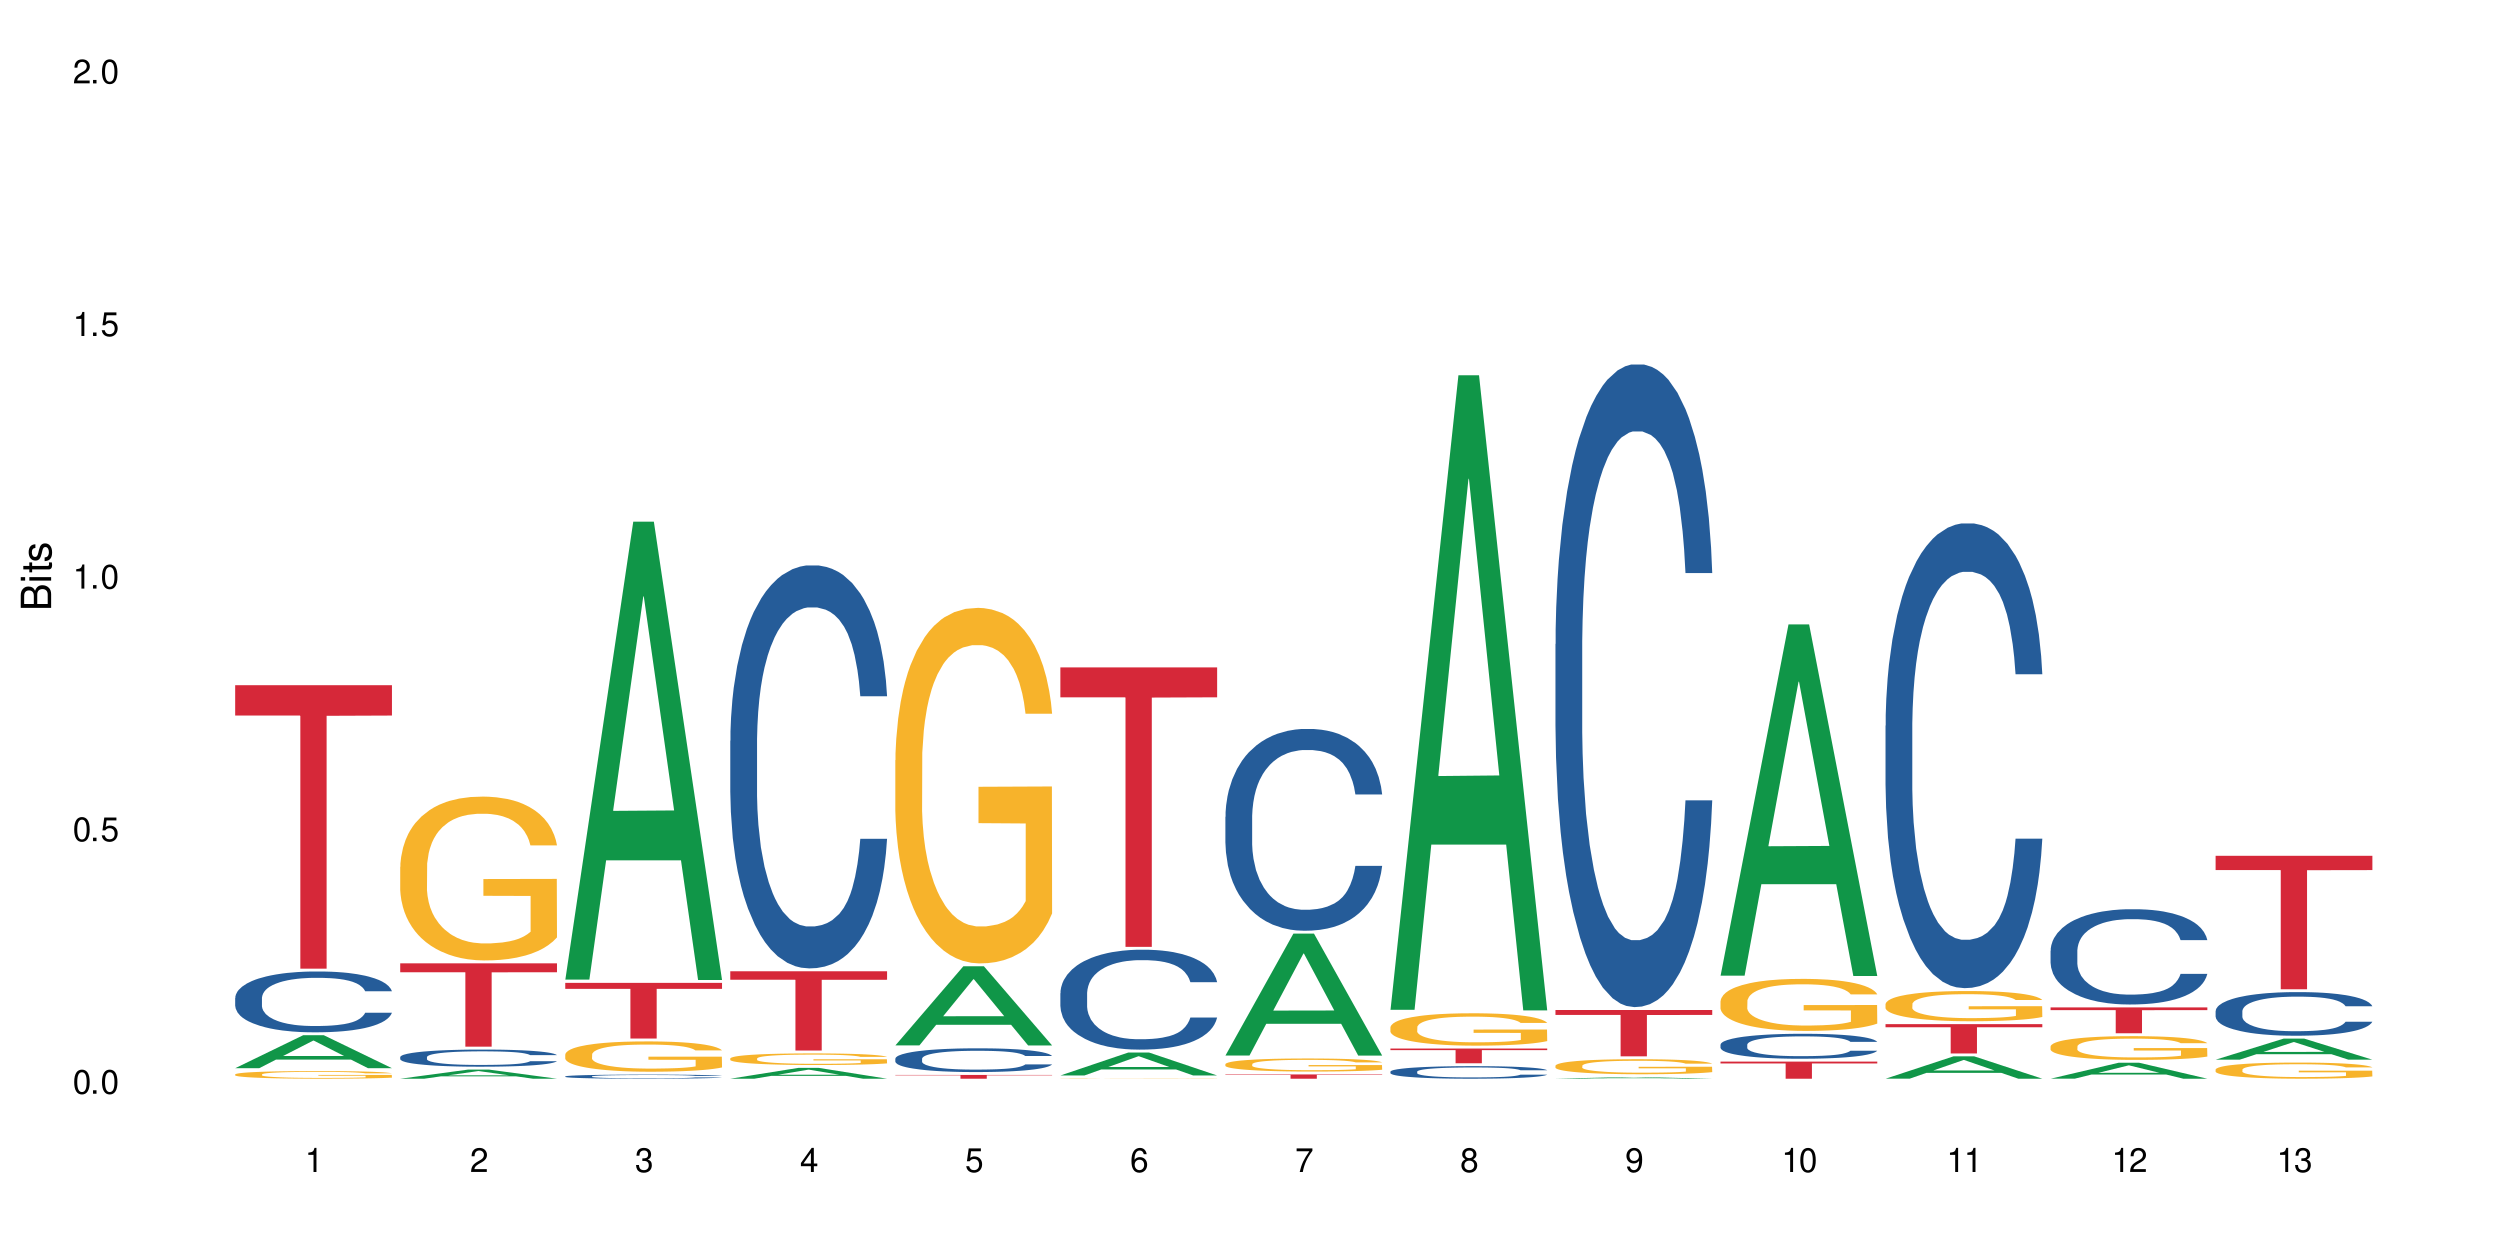 <?xml version="1.0" encoding="UTF-8"?>
<svg xmlns="http://www.w3.org/2000/svg" xmlns:xlink="http://www.w3.org/1999/xlink" width="720" height="360" viewBox="0 0 720 360">
<defs>
<g>
<g id="glyph-0-0">
</g>
<g id="glyph-0-1">
<path d="M 2.641 -6.938 C 2 -6.938 1.422 -6.656 1.078 -6.172 C 0.641 -5.562 0.406 -4.641 0.406 -3.359 C 0.406 -1.016 1.188 0.219 2.641 0.219 C 4.078 0.219 4.859 -1.016 4.859 -3.297 C 4.859 -4.641 4.656 -5.547 4.203 -6.172 C 3.844 -6.656 3.281 -6.938 2.641 -6.938 Z M 2.641 -6.188 C 3.547 -6.188 4 -5.25 4 -3.375 C 4 -1.406 3.562 -0.484 2.625 -0.484 C 1.734 -0.484 1.281 -1.438 1.281 -3.344 C 1.281 -5.25 1.734 -6.188 2.641 -6.188 Z M 2.641 -6.188 "/>
</g>
<g id="glyph-0-2">
<path d="M 1.828 -1 L 0.828 -1 L 0.828 0 L 1.828 0 Z M 1.828 -1 "/>
</g>
<g id="glyph-0-3">
<path d="M 4.562 -6.797 L 1.062 -6.797 L 0.547 -3.094 L 1.328 -3.094 C 1.719 -3.562 2.047 -3.734 2.578 -3.734 C 3.484 -3.734 4.062 -3.109 4.062 -2.094 C 4.062 -1.125 3.484 -0.531 2.578 -0.531 C 1.828 -0.531 1.375 -0.906 1.188 -1.672 L 0.328 -1.672 C 0.453 -1.109 0.547 -0.844 0.75 -0.594 C 1.125 -0.078 1.828 0.219 2.594 0.219 C 3.969 0.219 4.922 -0.781 4.922 -2.219 C 4.922 -3.562 4.031 -4.484 2.719 -4.484 C 2.25 -4.484 1.859 -4.359 1.469 -4.062 L 1.734 -5.969 L 4.562 -5.969 Z M 4.562 -6.797 "/>
</g>
<g id="glyph-0-4">
<path d="M 2.484 -4.938 L 2.484 0 L 3.328 0 L 3.328 -6.938 L 2.766 -6.938 C 2.469 -5.875 2.281 -5.734 0.984 -5.562 L 0.984 -4.938 Z M 2.484 -4.938 "/>
</g>
<g id="glyph-0-5">
<path d="M 4.859 -0.828 L 1.281 -0.828 C 1.359 -1.406 1.672 -1.781 2.5 -2.281 L 3.469 -2.828 C 4.406 -3.344 4.906 -4.062 4.906 -4.906 C 4.906 -5.484 4.672 -6.031 4.266 -6.406 C 3.859 -6.766 3.375 -6.938 2.719 -6.938 C 1.859 -6.938 1.219 -6.625 0.844 -6.031 C 0.609 -5.672 0.5 -5.234 0.484 -4.531 L 1.328 -4.531 C 1.359 -5.016 1.406 -5.281 1.531 -5.516 C 1.75 -5.938 2.188 -6.203 2.703 -6.203 C 3.469 -6.203 4.031 -5.641 4.031 -4.891 C 4.031 -4.344 3.719 -3.859 3.125 -3.516 L 2.234 -3 C 0.812 -2.172 0.406 -1.531 0.328 -0.016 L 4.859 -0.016 Z M 4.859 -0.828 "/>
</g>
<g id="glyph-0-6">
<path d="M 2.125 -3.188 L 2.578 -3.188 C 3.5 -3.188 3.984 -2.766 3.984 -1.922 C 3.984 -1.062 3.469 -0.531 2.594 -0.531 C 1.656 -0.531 1.203 -1 1.156 -2.016 L 0.312 -2.016 C 0.344 -1.453 0.438 -1.094 0.609 -0.781 C 0.953 -0.109 1.625 0.219 2.547 0.219 C 3.953 0.219 4.859 -0.625 4.859 -1.938 C 4.859 -2.828 4.516 -3.297 3.703 -3.594 C 4.344 -3.844 4.656 -4.328 4.656 -5.031 C 4.656 -6.219 3.875 -6.938 2.578 -6.938 C 1.203 -6.938 0.484 -6.172 0.453 -4.703 L 1.297 -4.703 C 1.312 -5.125 1.344 -5.359 1.453 -5.578 C 1.641 -5.969 2.062 -6.203 2.594 -6.203 C 3.344 -6.203 3.797 -5.75 3.797 -5 C 3.797 -4.516 3.609 -4.219 3.25 -4.047 C 3.016 -3.953 2.703 -3.922 2.125 -3.906 Z M 2.125 -3.188 "/>
</g>
<g id="glyph-0-7">
<path d="M 3.141 -1.672 L 3.141 0 L 3.984 0 L 3.984 -1.672 L 4.984 -1.672 L 4.984 -2.438 L 3.984 -2.438 L 3.984 -6.938 L 3.359 -6.938 L 0.266 -2.578 L 0.266 -1.672 Z M 3.141 -2.438 L 1 -2.438 L 3.141 -5.5 Z M 3.141 -2.438 "/>
</g>
<g id="glyph-0-8">
<path d="M 4.781 -5.125 C 4.609 -6.266 3.891 -6.938 2.844 -6.938 C 2.094 -6.938 1.422 -6.578 1.031 -5.953 C 0.594 -5.266 0.406 -4.422 0.406 -3.172 C 0.406 -2 0.578 -1.25 0.984 -0.641 C 1.359 -0.078 1.953 0.219 2.703 0.219 C 3.984 0.219 4.922 -0.75 4.922 -2.094 C 4.922 -3.375 4.062 -4.281 2.844 -4.281 C 2.172 -4.281 1.641 -4.031 1.281 -3.516 C 1.281 -5.234 1.828 -6.188 2.797 -6.188 C 3.391 -6.188 3.797 -5.797 3.938 -5.125 Z M 2.734 -3.531 C 3.547 -3.531 4.062 -2.953 4.062 -2.031 C 4.062 -1.156 3.484 -0.531 2.703 -0.531 C 1.922 -0.531 1.328 -1.188 1.328 -2.078 C 1.328 -2.938 1.906 -3.531 2.734 -3.531 Z M 2.734 -3.531 "/>
</g>
<g id="glyph-0-9">
<path d="M 4.984 -6.797 L 0.438 -6.797 L 0.438 -5.969 L 4.109 -5.969 C 2.5 -3.656 1.828 -2.234 1.328 0 L 2.219 0 C 2.594 -2.172 3.453 -4.047 4.984 -6.094 Z M 4.984 -6.797 "/>
</g>
<g id="glyph-0-10">
<path d="M 3.75 -3.656 C 4.469 -4.094 4.688 -4.438 4.688 -5.078 C 4.688 -6.172 3.844 -6.938 2.641 -6.938 C 1.438 -6.938 0.594 -6.172 0.594 -5.094 C 0.594 -4.438 0.812 -4.094 1.516 -3.656 C 0.734 -3.266 0.359 -2.703 0.359 -1.922 C 0.359 -0.656 1.281 0.219 2.641 0.219 C 3.984 0.219 4.922 -0.656 4.922 -1.922 C 4.922 -2.703 4.531 -3.266 3.75 -3.656 Z M 2.641 -6.188 C 3.359 -6.188 3.812 -5.75 3.812 -5.062 C 3.812 -4.406 3.344 -3.984 2.641 -3.984 C 1.922 -3.984 1.453 -4.406 1.453 -5.078 C 1.453 -5.75 1.922 -6.188 2.641 -6.188 Z M 2.641 -3.266 C 3.484 -3.266 4.062 -2.719 4.062 -1.906 C 4.062 -1.078 3.484 -0.531 2.625 -0.531 C 1.797 -0.531 1.219 -1.094 1.219 -1.906 C 1.219 -2.719 1.781 -3.266 2.641 -3.266 Z M 2.641 -3.266 "/>
</g>
<g id="glyph-0-11">
<path d="M 0.516 -1.578 C 0.672 -0.453 1.406 0.219 2.438 0.219 C 3.188 0.219 3.859 -0.141 4.266 -0.766 C 4.688 -1.453 4.891 -2.297 4.891 -3.547 C 4.891 -4.719 4.703 -5.453 4.312 -6.078 C 3.938 -6.641 3.344 -6.938 2.594 -6.938 C 1.297 -6.938 0.359 -5.969 0.359 -4.625 C 0.359 -3.344 1.234 -2.453 2.453 -2.453 C 3.094 -2.453 3.578 -2.672 4.016 -3.203 C 4 -1.484 3.469 -0.531 2.5 -0.531 C 1.906 -0.531 1.484 -0.906 1.359 -1.578 Z M 2.578 -6.203 C 3.375 -6.203 3.969 -5.531 3.969 -4.641 C 3.969 -3.797 3.391 -3.188 2.547 -3.188 C 1.734 -3.188 1.234 -3.766 1.234 -4.688 C 1.234 -5.562 1.797 -6.203 2.578 -6.203 Z M 2.578 -6.203 "/>
</g>
<g id="glyph-1-0">
</g>
<g id="glyph-1-1">
<path d="M 0 -0.953 L 0 -4.891 C 0 -5.719 -0.234 -6.344 -0.734 -6.797 C -1.188 -7.234 -1.812 -7.469 -2.5 -7.469 C -3.547 -7.469 -4.188 -7 -4.625 -5.875 C -4.984 -6.688 -5.625 -7.094 -6.531 -7.094 C -7.172 -7.094 -7.734 -6.859 -8.141 -6.391 C -8.562 -5.922 -8.75 -5.344 -8.75 -4.5 L -8.75 -0.953 Z M -4.984 -2.062 L -7.766 -2.062 L -7.766 -4.219 C -7.766 -4.844 -7.688 -5.203 -7.453 -5.5 C -7.219 -5.812 -6.859 -5.969 -6.375 -5.969 C -5.891 -5.969 -5.531 -5.812 -5.297 -5.5 C -5.062 -5.203 -4.984 -4.844 -4.984 -4.219 Z M -0.984 -2.062 L -4 -2.062 L -4 -4.781 C -4 -5.766 -3.438 -6.359 -2.484 -6.359 C -1.547 -6.359 -0.984 -5.766 -0.984 -4.781 Z M -0.984 -2.062 "/>
</g>
<g id="glyph-1-2">
<path d="M -6.281 -1.797 L -6.281 -0.797 L 0 -0.797 L 0 -1.797 Z M -8.75 -1.797 L -8.75 -0.797 L -7.484 -0.797 L -7.484 -1.797 Z M -8.75 -1.797 "/>
</g>
<g id="glyph-1-3">
<path d="M -6.281 -3.047 L -6.281 -2.016 L -8.016 -2.016 L -8.016 -1.016 L -6.281 -1.016 L -6.281 -0.172 L -5.469 -0.172 L -5.469 -1.016 L -0.719 -1.016 C -0.078 -1.016 0.281 -1.453 0.281 -2.234 C 0.281 -2.5 0.25 -2.719 0.188 -3.047 L -0.641 -3.047 C -0.609 -2.906 -0.594 -2.766 -0.594 -2.562 C -0.594 -2.141 -0.719 -2.016 -1.156 -2.016 L -5.469 -2.016 L -5.469 -3.047 Z M -6.281 -3.047 "/>
</g>
<g id="glyph-1-4">
<path d="M -4.531 -5.25 C -5.766 -5.25 -6.469 -4.422 -6.469 -2.969 C -6.469 -1.516 -5.719 -0.562 -4.547 -0.562 C -3.562 -0.562 -3.094 -1.062 -2.734 -2.562 L -2.516 -3.484 C -2.344 -4.188 -2.094 -4.469 -1.641 -4.469 C -1.047 -4.469 -0.641 -3.875 -0.641 -3 C -0.641 -2.453 -0.797 -2 -1.062 -1.75 C -1.25 -1.594 -1.422 -1.531 -1.875 -1.469 L -1.875 -0.406 C -0.422 -0.453 0.281 -1.266 0.281 -2.922 C 0.281 -4.5 -0.5 -5.516 -1.719 -5.516 C -2.656 -5.516 -3.172 -4.984 -3.469 -3.734 L -3.703 -2.766 C -3.891 -1.953 -4.156 -1.609 -4.594 -1.609 C -5.188 -1.609 -5.547 -2.125 -5.547 -2.938 C -5.547 -3.75 -5.203 -4.172 -4.531 -4.203 Z M -4.531 -5.25 "/>
</g>
</g>
</defs>
<rect x="-72" y="-36" width="864" height="432" fill="rgb(100%, 100%, 100%)" fill-opacity="1"/>
<path fill-rule="nonzero" fill="rgb(6.275%, 58.824%, 28.235%)" fill-opacity="1" d="M 67.73 307.633 L 67.777 307.625 L 87.316 298.141 L 93.25 298.141 L 112.883 307.645 L 105.984 307.645 L 101.066 305.16 L 79.5 305.16 L 74.676 307.633 L 67.73 307.633 L 81.574 304.137 L 99.086 304.129 L 90.355 299.691 L 90.258 299.684 L 90.164 299.711 L 81.527 304.129 L 81.574 304.137 Z M 67.73 307.633 "/>
<path fill-rule="nonzero" fill="rgb(14.51%, 36.078%, 60%)" fill-opacity="1" d="M 67.73 287.418 L 67.785 287.402 L 67.785 287.02 L 67.953 286.41 L 68.336 285.641 L 68.723 285.113 L 69.715 284.168 L 71.09 283.254 L 72.523 282.551 L 73.566 282.133 L 74.504 281.812 L 76.652 281.223 L 78.027 280.918 L 79.516 280.645 L 81.332 280.371 L 82.652 280.211 L 85.629 279.957 L 87.828 279.844 L 89.535 279.797 L 93.227 279.797 L 95.43 279.859 L 97.027 279.941 L 98.789 280.07 L 100.273 280.211 L 102.863 280.566 L 105.176 281.012 L 106.223 281.27 L 107.875 281.766 L 109.141 282.246 L 110.02 282.664 L 111.012 283.254 L 111.895 283.977 L 112.555 284.793 L 112.883 285.48 L 105.176 285.48 L 104.789 284.84 L 104.348 284.344 L 103.523 283.688 L 102.699 283.223 L 101.543 282.758 L 100.496 282.453 L 99.062 282.148 L 97.797 281.957 L 96.477 281.812 L 95.207 281.719 L 92.785 281.621 L 89.977 281.621 L 88.93 281.652 L 86.785 281.781 L 85.629 281.895 L 83.977 282.117 L 82.82 282.328 L 81.441 282.645 L 80.508 282.918 L 79.352 283.336 L 78.523 283.703 L 77.586 284.23 L 77.035 284.633 L 76.543 285.082 L 76.102 285.609 L 75.77 286.168 L 75.551 286.762 L 75.441 287.34 L 75.441 289.82 L 75.551 290.395 L 75.824 291.07 L 76.543 292.047 L 77.586 292.895 L 78.801 293.566 L 79.957 294.047 L 80.617 294.27 L 81.496 294.527 L 82.875 294.848 L 84.855 295.168 L 86.012 295.297 L 87.773 295.426 L 89.594 295.488 L 92.016 295.488 L 94.164 295.426 L 95.594 295.344 L 97.082 295.215 L 99.117 294.945 L 100.383 294.688 L 101.484 294.383 L 102.312 294.078 L 102.863 293.824 L 103.688 293.328 L 104.348 292.781 L 104.844 292.223 L 105.176 291.676 L 112.883 291.676 L 112.555 292.316 L 112.059 292.941 L 111.562 293.406 L 110.793 293.969 L 109.91 294.465 L 108.645 295.023 L 107.598 295.391 L 106.223 295.793 L 104.957 296.098 L 103.578 296.367 L 101.543 296.688 L 100.219 296.848 L 98.789 296.992 L 97.082 297.121 L 94.934 297.234 L 92.621 297.297 L 90.473 297.312 L 88.16 297.281 L 86.453 297.219 L 84.195 297.074 L 81.387 296.785 L 79.352 296.48 L 77.754 296.176 L 76.375 295.855 L 74.836 295.426 L 72.852 294.719 L 71.641 294.176 L 70.816 293.727 L 69.879 293.102 L 69.219 292.543 L 68.445 291.645 L 67.895 290.508 L 67.73 289.629 Z M 67.73 287.418 "/>
<path fill-rule="nonzero" fill="rgb(96.863%, 70.196%, 16.863%)" fill-opacity="1" d="M 67.73 309.41 L 67.785 309.41 L 67.785 309.371 L 68.008 309.277 L 68.559 309.156 L 69.273 309.051 L 70.043 308.973 L 70.539 308.93 L 71.367 308.867 L 72.082 308.824 L 73.898 308.734 L 76.211 308.648 L 77.477 308.613 L 78.91 308.578 L 80.945 308.543 L 81.883 308.527 L 84.746 308.496 L 87.996 308.477 L 91.574 308.469 L 93.227 308.473 L 95.484 308.48 L 98.566 308.5 L 100.328 308.52 L 101.707 308.543 L 103.137 308.566 L 104.898 308.609 L 106.551 308.656 L 107.875 308.703 L 109.195 308.766 L 110.297 308.828 L 111.234 308.898 L 112.059 308.984 L 112.555 309.055 L 112.883 309.125 L 105.23 309.125 L 104.789 309.055 L 104.293 309 L 103.469 308.934 L 102.641 308.887 L 101.816 308.848 L 100.273 308.793 L 98.953 308.762 L 97.301 308.734 L 95.703 308.715 L 93.887 308.703 L 92.785 308.699 L 89.867 308.699 L 87.223 308.715 L 85.684 308.73 L 84.582 308.746 L 83.039 308.777 L 82.102 308.801 L 81.551 308.816 L 79.902 308.879 L 78.801 308.934 L 78.195 308.973 L 77.422 309.035 L 76.871 309.09 L 76.266 309.168 L 75.938 309.23 L 75.496 309.367 L 75.441 309.727 L 75.605 309.805 L 75.938 309.887 L 76.375 309.957 L 77.035 310.035 L 77.699 310.094 L 78.855 310.172 L 79.844 310.223 L 80.617 310.258 L 82.102 310.312 L 82.707 310.332 L 84.141 310.367 L 85.629 310.395 L 87.445 310.418 L 88.82 310.43 L 91.023 310.441 L 93.832 310.441 L 97.137 310.43 L 99.227 310.414 L 100.66 310.398 L 101.598 310.383 L 102.754 310.359 L 103.578 310.34 L 104.348 310.32 L 105.285 310.285 L 105.285 309.805 L 91.684 309.801 L 91.684 309.578 L 112.828 309.574 L 112.883 310.359 L 111.727 310.414 L 110.297 310.469 L 108.918 310.508 L 107.488 310.543 L 105.449 310.578 L 103.797 310.605 L 101.266 310.633 L 98.953 310.648 L 96.531 310.664 L 94.383 310.668 L 91.852 310.672 L 89.594 310.668 L 87.168 310.652 L 85.242 310.637 L 83.48 310.617 L 81.719 310.594 L 79.516 310.551 L 78.082 310.516 L 76.598 310.473 L 75.109 310.422 L 73.789 310.367 L 72.906 310.328 L 72.027 310.277 L 71.09 310.219 L 70.207 310.148 L 69.547 310.086 L 68.941 310.016 L 68.5 309.949 L 68.062 309.859 L 67.84 309.789 L 67.73 309.727 Z M 67.73 309.41 "/>
<path fill-rule="nonzero" fill="rgb(83.922%, 15.686%, 22.353%)" fill-opacity="1" d="M 67.73 197.34 L 112.883 197.34 L 112.883 206.078 L 94.066 206.156 L 94.066 278.969 L 86.496 278.969 L 86.496 206.23 L 86.387 206.078 L 67.73 206.078 Z M 67.73 197.34 "/>
<path fill-rule="nonzero" fill="rgb(6.275%, 58.824%, 28.235%)" fill-opacity="1" d="M 115.262 310.668 L 115.309 310.664 L 134.848 308.039 L 140.781 308.039 L 160.414 310.672 L 153.516 310.672 L 148.598 309.984 L 127.031 309.984 L 122.207 310.668 L 115.262 310.668 L 129.105 309.699 L 146.617 309.695 L 137.887 308.469 L 137.789 308.465 L 137.691 308.473 L 129.059 309.695 L 129.105 309.699 Z M 115.262 310.668 "/>
<path fill-rule="nonzero" fill="rgb(14.51%, 36.078%, 60%)" fill-opacity="1" d="M 115.262 304.426 L 115.316 304.422 L 115.316 304.312 L 115.48 304.141 L 115.867 303.926 L 116.254 303.773 L 117.242 303.508 L 118.621 303.25 L 120.051 303.055 L 121.098 302.938 L 122.035 302.844 L 124.184 302.68 L 125.559 302.594 L 127.047 302.516 L 128.863 302.438 L 130.184 302.395 L 133.156 302.32 L 135.359 302.289 L 137.066 302.277 L 140.758 302.277 L 142.961 302.297 L 144.555 302.316 L 146.316 302.355 L 147.805 302.395 L 150.395 302.492 L 152.707 302.621 L 153.75 302.691 L 155.402 302.832 L 156.672 302.969 L 157.551 303.086 L 158.543 303.25 L 159.422 303.453 L 160.086 303.684 L 160.414 303.879 L 152.707 303.879 L 152.32 303.699 L 151.879 303.559 L 151.055 303.375 L 150.227 303.242 L 149.07 303.113 L 148.023 303.027 L 146.594 302.941 L 145.328 302.887 L 144.004 302.844 L 142.738 302.82 L 140.316 302.793 L 137.508 302.793 L 136.461 302.801 L 134.312 302.836 L 133.156 302.867 L 131.504 302.93 L 130.348 302.988 L 128.973 303.082 L 128.035 303.156 L 126.879 303.273 L 126.055 303.379 L 125.117 303.527 L 124.566 303.641 L 124.07 303.766 L 123.633 303.914 L 123.301 304.074 L 123.082 304.238 L 122.969 304.402 L 122.969 305.102 L 123.082 305.266 L 123.355 305.453 L 124.07 305.73 L 125.117 305.969 L 126.328 306.156 L 127.484 306.293 L 128.145 306.355 L 129.027 306.43 L 130.402 306.52 L 132.387 306.609 L 133.543 306.645 L 135.305 306.68 L 137.121 306.699 L 139.547 306.699 L 141.691 306.68 L 143.125 306.656 L 144.609 306.621 L 146.648 306.547 L 147.914 306.473 L 149.016 306.387 L 149.844 306.301 L 150.395 306.23 L 151.219 306.09 L 151.879 305.938 L 152.375 305.777 L 152.707 305.625 L 160.414 305.625 L 160.086 305.805 L 159.59 305.98 L 159.094 306.113 L 158.324 306.27 L 157.441 306.41 L 156.176 306.566 L 155.129 306.672 L 153.75 306.785 L 152.484 306.871 L 151.109 306.945 L 149.07 307.035 L 147.75 307.082 L 146.316 307.121 L 144.609 307.16 L 142.465 307.191 L 140.152 307.207 L 138.004 307.215 L 135.691 307.203 L 133.984 307.188 L 131.727 307.145 L 128.918 307.062 L 126.879 306.977 L 125.281 306.895 L 123.906 306.801 L 122.363 306.68 L 120.383 306.48 L 119.172 306.328 L 118.344 306.203 L 117.41 306.027 L 116.746 305.867 L 115.977 305.617 L 115.426 305.297 L 115.262 305.047 Z M 115.262 304.426 "/>
<path fill-rule="nonzero" fill="rgb(96.863%, 70.196%, 16.863%)" fill-opacity="1" d="M 115.262 249.633 L 115.316 249.59 L 115.316 248.727 L 115.535 246.785 L 116.086 244.113 L 116.805 241.918 L 117.574 240.191 L 118.07 239.289 L 118.895 237.996 L 119.609 237.047 L 121.43 235.109 L 123.742 233.297 L 125.008 232.523 L 126.438 231.789 L 128.477 230.969 L 129.414 230.668 L 132.277 229.98 L 135.523 229.547 L 139.105 229.418 L 140.758 229.461 L 143.016 229.633 L 146.098 230.109 L 147.859 230.539 L 149.238 230.969 L 150.668 231.531 L 152.43 232.395 L 154.082 233.426 L 155.402 234.461 L 156.727 235.754 L 157.828 237.133 L 158.762 238.641 L 159.59 240.453 L 160.086 241.961 L 160.414 243.469 L 152.762 243.469 L 152.32 241.961 L 151.824 240.797 L 151 239.375 L 150.172 238.34 L 149.348 237.52 L 147.805 236.402 L 146.484 235.711 L 144.832 235.109 L 143.234 234.719 L 141.418 234.461 L 140.316 234.375 L 137.398 234.375 L 134.754 234.676 L 133.211 235.023 L 132.109 235.367 L 130.57 236.012 L 129.633 236.531 L 129.082 236.875 L 127.43 238.211 L 126.328 239.418 L 125.723 240.234 L 124.953 241.527 L 124.402 242.691 L 123.797 244.418 L 123.465 245.711 L 123.023 248.641 L 122.969 256.398 L 123.137 258.035 L 123.465 259.801 L 123.906 261.355 L 124.566 262.992 L 125.227 264.242 L 126.383 265.922 L 127.375 267.043 L 128.145 267.773 L 129.633 268.938 L 130.238 269.328 L 131.672 270.102 L 133.156 270.707 L 134.973 271.223 L 136.352 271.48 L 138.555 271.695 L 141.363 271.695 L 144.668 271.438 L 146.758 271.094 L 148.191 270.75 L 149.125 270.445 L 150.281 269.973 L 151.109 269.543 L 151.879 269.066 L 152.816 268.336 L 152.816 258.035 L 139.215 257.992 L 139.215 253.164 L 160.359 253.121 L 160.414 269.973 L 159.258 271.137 L 157.828 272.258 L 156.449 273.121 L 155.02 273.852 L 152.98 274.672 L 151.328 275.188 L 148.797 275.793 L 146.484 276.18 L 144.059 276.438 L 141.914 276.566 L 139.379 276.609 L 137.121 276.523 L 134.699 276.266 L 132.773 275.922 L 131.012 275.488 L 129.246 274.93 L 127.047 274.023 L 125.613 273.293 L 124.125 272.387 L 122.641 271.309 L 121.316 270.145 L 120.438 269.242 L 119.555 268.207 L 118.621 266.914 L 117.738 265.449 L 117.078 264.113 L 116.473 262.605 L 116.031 261.18 L 115.59 259.242 L 115.371 257.691 L 115.262 256.355 Z M 115.262 249.633 "/>
<path fill-rule="nonzero" fill="rgb(83.922%, 15.686%, 22.353%)" fill-opacity="1" d="M 115.262 277.438 L 160.414 277.438 L 160.414 280.008 L 141.598 280.027 L 141.598 301.449 L 134.023 301.449 L 134.023 280.051 L 133.914 280.008 L 115.262 280.008 Z M 115.262 277.438 "/>
<path fill-rule="nonzero" fill="rgb(6.275%, 58.824%, 28.235%)" fill-opacity="1" d="M 162.793 282.117 L 162.84 281.996 L 182.379 150.238 L 188.312 150.238 L 207.945 282.242 L 201.047 282.242 L 196.125 247.785 L 174.562 247.785 L 169.738 282.117 L 162.793 282.117 L 176.637 233.531 L 194.148 233.406 L 185.418 171.805 L 185.32 171.684 L 185.223 172.055 L 176.59 233.406 L 176.637 233.531 Z M 162.793 282.117 "/>
<path fill-rule="nonzero" fill="rgb(14.51%, 36.078%, 60%)" fill-opacity="1" d="M 162.793 310 L 162.848 310 L 162.848 309.973 L 163.012 309.934 L 163.398 309.879 L 163.781 309.844 L 164.773 309.781 L 166.148 309.719 L 167.582 309.672 L 168.629 309.641 L 169.562 309.621 L 171.711 309.582 L 173.09 309.559 L 174.574 309.543 L 176.391 309.523 L 177.715 309.512 L 180.688 309.496 L 182.891 309.488 L 184.598 309.484 L 188.285 309.484 L 190.488 309.488 L 192.086 309.492 L 193.848 309.504 L 195.336 309.512 L 197.922 309.535 L 200.234 309.566 L 201.281 309.582 L 202.934 309.617 L 204.199 309.648 L 205.082 309.68 L 206.074 309.719 L 206.953 309.766 L 207.613 309.82 L 207.945 309.867 L 200.234 309.867 L 199.852 309.824 L 199.41 309.793 L 198.582 309.746 L 197.758 309.715 L 196.602 309.684 L 195.555 309.664 L 194.125 309.645 L 192.855 309.629 L 191.535 309.621 L 190.27 309.613 L 187.848 309.605 L 185.039 309.605 L 183.992 309.609 L 181.844 309.617 L 180.688 309.625 L 179.035 309.641 L 177.879 309.656 L 176.504 309.676 L 175.566 309.695 L 174.41 309.723 L 173.586 309.75 L 172.648 309.785 L 172.098 309.812 L 171.602 309.84 L 171.16 309.879 L 170.832 309.914 L 170.609 309.957 L 170.5 309.996 L 170.5 310.164 L 170.609 310.203 L 170.887 310.246 L 171.602 310.312 L 172.648 310.371 L 173.859 310.418 L 175.016 310.449 L 175.676 310.465 L 176.559 310.48 L 177.934 310.504 L 179.918 310.523 L 181.074 310.535 L 182.836 310.543 L 184.652 310.547 L 187.074 310.547 L 189.223 310.543 L 190.656 310.535 L 192.141 310.527 L 194.18 310.508 L 195.445 310.492 L 196.547 310.473 L 197.371 310.449 L 197.922 310.434 L 198.75 310.398 L 199.41 310.363 L 199.906 310.324 L 200.234 310.289 L 207.945 310.289 L 207.613 310.332 L 207.117 310.375 L 206.625 310.406 L 205.852 310.445 L 204.973 310.477 L 203.703 310.516 L 202.66 310.539 L 201.281 310.566 L 200.016 310.586 L 198.641 310.605 L 196.602 310.629 L 195.281 310.641 L 193.848 310.648 L 192.141 310.656 L 189.992 310.664 L 187.68 310.668 L 185.535 310.672 L 183.219 310.668 L 181.512 310.664 L 179.254 310.652 L 176.449 310.633 L 174.41 310.613 L 172.812 310.594 L 171.438 310.57 L 169.895 310.543 L 167.914 310.496 L 166.699 310.457 L 165.875 310.426 L 164.938 310.387 L 164.277 310.348 L 163.508 310.285 L 162.957 310.211 L 162.793 310.148 Z M 162.793 310 "/>
<path fill-rule="nonzero" fill="rgb(96.863%, 70.196%, 16.863%)" fill-opacity="1" d="M 162.793 303.664 L 162.848 303.656 L 162.848 303.496 L 163.066 303.137 L 163.617 302.645 L 164.332 302.238 L 165.105 301.918 L 165.602 301.75 L 166.426 301.512 L 167.141 301.336 L 168.957 300.977 L 171.27 300.641 L 172.539 300.5 L 173.969 300.363 L 176.008 300.211 L 176.941 300.156 L 179.805 300.027 L 183.055 299.949 L 186.633 299.926 L 188.285 299.934 L 190.543 299.965 L 193.629 300.051 L 195.391 300.133 L 196.766 300.211 L 198.199 300.316 L 199.961 300.473 L 201.613 300.664 L 202.934 300.855 L 204.254 301.098 L 205.355 301.352 L 206.293 301.633 L 207.117 301.965 L 207.613 302.246 L 207.945 302.523 L 200.289 302.523 L 199.852 302.246 L 199.355 302.031 L 198.527 301.766 L 197.703 301.574 L 196.875 301.422 L 195.336 301.215 L 194.012 301.09 L 192.363 300.977 L 190.766 300.906 L 188.949 300.855 L 187.848 300.84 L 184.926 300.84 L 182.285 300.898 L 180.742 300.961 L 179.641 301.023 L 178.098 301.145 L 177.164 301.238 L 176.613 301.305 L 174.961 301.551 L 173.859 301.773 L 173.254 301.926 L 172.484 302.164 L 171.934 302.379 L 171.328 302.699 L 170.996 302.938 L 170.555 303.48 L 170.5 304.918 L 170.664 305.219 L 170.996 305.547 L 171.438 305.836 L 172.098 306.137 L 172.758 306.367 L 173.914 306.68 L 174.906 306.887 L 175.676 307.023 L 177.164 307.238 L 177.77 307.309 L 179.199 307.453 L 180.688 307.566 L 182.504 307.66 L 183.883 307.707 L 186.082 307.75 L 188.891 307.75 L 192.195 307.699 L 194.289 307.637 L 195.719 307.574 L 196.656 307.516 L 197.812 307.43 L 198.641 307.352 L 199.41 307.262 L 200.348 307.125 L 200.348 305.219 L 186.746 305.211 L 186.746 304.32 L 207.891 304.312 L 207.945 307.43 L 206.789 307.645 L 205.355 307.852 L 203.98 308.012 L 202.547 308.148 L 200.512 308.297 L 198.859 308.395 L 196.324 308.508 L 194.012 308.578 L 191.59 308.625 L 189.441 308.648 L 186.91 308.656 L 184.652 308.641 L 182.23 308.594 L 180.301 308.531 L 178.539 308.449 L 176.777 308.348 L 174.574 308.18 L 173.145 308.043 L 171.656 307.875 L 170.172 307.676 L 168.848 307.461 L 167.969 307.293 L 167.086 307.102 L 166.148 306.863 L 165.27 306.594 L 164.609 306.344 L 164.004 306.066 L 163.562 305.801 L 163.121 305.445 L 162.902 305.156 L 162.793 304.91 Z M 162.793 303.664 "/>
<path fill-rule="nonzero" fill="rgb(83.922%, 15.686%, 22.353%)" fill-opacity="1" d="M 162.793 283.07 L 207.945 283.07 L 207.945 284.785 L 189.125 284.801 L 189.125 299.098 L 181.555 299.098 L 181.555 284.816 L 181.445 284.785 L 162.793 284.785 Z M 162.793 283.07 "/>
<path fill-rule="nonzero" fill="rgb(6.275%, 58.824%, 28.235%)" fill-opacity="1" d="M 210.32 310.668 L 210.371 310.664 L 229.906 307.555 L 235.84 307.555 L 255.477 310.672 L 248.578 310.672 L 243.656 309.855 L 222.094 309.855 L 217.27 310.668 L 210.32 310.668 L 224.168 309.52 L 241.68 309.516 L 232.945 308.062 L 232.852 308.059 L 232.754 308.07 L 224.117 309.516 L 224.168 309.52 Z M 210.32 310.668 "/>
<path fill-rule="nonzero" fill="rgb(14.51%, 36.078%, 60%)" fill-opacity="1" d="M 210.32 213.352 L 210.375 213.246 L 210.375 210.699 L 210.543 206.668 L 210.926 201.578 L 211.312 198.074 L 212.305 191.816 L 213.68 185.773 L 215.113 181.105 L 216.16 178.348 L 217.094 176.227 L 219.242 172.301 L 220.617 170.285 L 222.105 168.48 L 223.922 166.68 L 225.246 165.617 L 228.219 163.922 L 230.422 163.18 L 232.129 162.859 L 235.816 162.859 L 238.02 163.285 L 239.617 163.816 L 241.379 164.664 L 242.863 165.617 L 245.453 167.953 L 247.766 170.922 L 248.812 172.617 L 250.465 175.906 L 251.73 179.09 L 252.613 181.848 L 253.602 185.773 L 254.484 190.547 L 255.145 195.953 L 255.477 200.516 L 247.766 200.516 L 247.379 196.273 L 246.941 192.984 L 246.113 188.637 L 245.289 185.559 L 244.133 182.484 L 243.086 180.469 L 241.652 178.453 L 240.387 177.18 L 239.066 176.227 L 237.801 175.59 L 235.375 174.953 L 232.566 174.953 L 231.523 175.164 L 229.375 176.012 L 228.219 176.754 L 226.566 178.242 L 225.41 179.621 L 224.031 181.742 L 223.098 183.543 L 221.941 186.301 L 221.113 188.742 L 220.18 192.242 L 219.629 194.895 L 219.133 197.863 L 218.691 201.363 L 218.359 205.078 L 218.141 209 L 218.031 212.82 L 218.031 229.262 L 218.141 233.078 L 218.418 237.535 L 219.133 244.004 L 220.18 249.625 L 221.391 254.082 L 222.547 257.266 L 223.207 258.75 L 224.086 260.445 L 225.465 262.566 L 227.445 264.688 L 228.602 265.539 L 230.367 266.387 L 232.184 266.809 L 234.605 266.809 L 236.754 266.387 L 238.184 265.855 L 239.672 265.008 L 241.707 263.203 L 242.977 261.508 L 244.078 259.492 L 244.902 257.477 L 245.453 255.777 L 246.277 252.492 L 246.941 248.883 L 247.438 245.172 L 247.766 241.566 L 255.477 241.566 L 255.145 245.809 L 254.648 249.945 L 254.152 253.02 L 253.383 256.734 L 252.5 260.023 L 251.234 263.734 L 250.188 266.176 L 248.812 268.824 L 247.547 270.84 L 246.168 272.645 L 244.133 274.766 L 242.809 275.828 L 241.379 276.781 L 239.672 277.629 L 237.523 278.371 L 235.211 278.797 L 233.062 278.902 L 230.75 278.691 L 229.043 278.266 L 226.785 277.312 L 223.977 275.402 L 221.941 273.387 L 220.344 271.371 L 218.965 269.25 L 217.426 266.387 L 215.441 261.719 L 214.23 258.113 L 213.406 255.141 L 212.469 251.004 L 211.809 247.293 L 211.039 241.352 L 210.488 233.82 L 210.32 227.988 Z M 210.32 213.352 "/>
<path fill-rule="nonzero" fill="rgb(96.863%, 70.196%, 16.863%)" fill-opacity="1" d="M 210.32 304.812 L 210.375 304.812 L 210.375 304.75 L 210.598 304.613 L 211.148 304.422 L 211.863 304.266 L 212.633 304.145 L 213.129 304.082 L 213.957 303.988 L 214.672 303.922 L 216.488 303.785 L 218.801 303.656 L 220.066 303.602 L 221.5 303.547 L 223.539 303.492 L 224.473 303.469 L 227.336 303.422 L 230.586 303.391 L 234.164 303.379 L 235.816 303.383 L 238.074 303.395 L 241.156 303.43 L 242.922 303.461 L 244.297 303.492 L 245.73 303.531 L 247.492 303.59 L 249.145 303.664 L 250.465 303.738 L 251.785 303.828 L 252.887 303.93 L 253.824 304.035 L 254.648 304.164 L 255.145 304.27 L 255.477 304.379 L 247.82 304.379 L 247.379 304.27 L 246.887 304.188 L 246.059 304.086 L 245.234 304.012 L 244.406 303.957 L 242.863 303.875 L 241.543 303.828 L 239.891 303.785 L 238.293 303.758 L 236.477 303.738 L 235.375 303.73 L 232.457 303.73 L 229.816 303.754 L 228.273 303.777 L 227.172 303.801 L 225.629 303.848 L 224.695 303.887 L 224.145 303.91 L 222.492 304.004 L 221.391 304.09 L 220.785 304.148 L 220.012 304.238 L 219.461 304.32 L 218.855 304.445 L 218.527 304.535 L 218.086 304.742 L 218.031 305.293 L 218.195 305.41 L 218.527 305.535 L 218.965 305.645 L 219.629 305.762 L 220.289 305.852 L 221.445 305.969 L 222.438 306.051 L 223.207 306.102 L 224.695 306.184 L 225.301 306.211 L 226.73 306.266 L 228.219 306.309 L 230.035 306.348 L 231.41 306.363 L 233.613 306.379 L 236.422 306.379 L 239.727 306.363 L 241.82 306.336 L 243.25 306.312 L 244.188 306.293 L 245.344 306.258 L 246.168 306.227 L 246.941 306.191 L 247.875 306.141 L 247.875 305.41 L 234.273 305.406 L 234.273 305.066 L 255.422 305.062 L 255.477 306.258 L 254.32 306.34 L 252.887 306.418 L 251.512 306.48 L 250.078 306.531 L 248.043 306.59 L 246.391 306.629 L 243.855 306.672 L 241.543 306.699 L 239.121 306.715 L 236.973 306.727 L 234.441 306.727 L 232.184 306.723 L 229.758 306.703 L 227.832 306.68 L 226.07 306.648 L 224.309 306.609 L 222.105 306.543 L 220.672 306.492 L 219.188 306.43 L 217.699 306.352 L 216.379 306.27 L 215.496 306.207 L 214.617 306.133 L 213.68 306.039 L 212.801 305.938 L 212.137 305.84 L 211.531 305.734 L 211.094 305.633 L 210.652 305.496 L 210.43 305.387 L 210.32 305.293 Z M 210.32 304.812 "/>
<path fill-rule="nonzero" fill="rgb(83.922%, 15.686%, 22.353%)" fill-opacity="1" d="M 210.32 279.73 L 255.477 279.73 L 255.477 282.172 L 236.656 282.191 L 236.656 302.555 L 229.086 302.555 L 229.086 282.215 L 228.977 282.172 L 210.32 282.172 Z M 210.32 279.73 "/>
<path fill-rule="nonzero" fill="rgb(6.275%, 58.824%, 28.235%)" fill-opacity="1" d="M 257.852 301.07 L 257.898 301.051 L 277.438 278.293 L 283.371 278.293 L 303.004 301.094 L 296.105 301.094 L 291.188 295.141 L 269.621 295.141 L 264.797 301.07 L 257.852 301.07 L 271.695 292.68 L 289.207 292.656 L 280.477 282.016 L 280.379 281.996 L 280.285 282.059 L 271.648 292.656 L 271.695 292.68 Z M 257.852 301.07 "/>
<path fill-rule="nonzero" fill="rgb(14.51%, 36.078%, 60%)" fill-opacity="1" d="M 257.852 304.895 L 257.906 304.887 L 257.906 304.738 L 258.07 304.5 L 258.457 304.199 L 258.844 303.992 L 259.832 303.625 L 261.211 303.27 L 262.641 302.992 L 263.688 302.832 L 264.625 302.707 L 266.773 302.473 L 268.148 302.355 L 269.637 302.25 L 271.453 302.145 L 272.773 302.082 L 275.746 301.98 L 277.949 301.938 L 279.656 301.918 L 283.348 301.918 L 285.551 301.941 L 287.145 301.973 L 288.91 302.023 L 290.395 302.082 L 292.984 302.219 L 295.297 302.395 L 296.344 302.492 L 297.996 302.688 L 299.262 302.875 L 300.141 303.035 L 301.133 303.27 L 302.016 303.551 L 302.676 303.867 L 303.004 304.137 L 295.297 304.137 L 294.91 303.887 L 294.469 303.691 L 293.645 303.438 L 292.816 303.254 L 291.66 303.074 L 290.617 302.957 L 289.184 302.836 L 287.918 302.762 L 286.598 302.707 L 285.328 302.668 L 282.906 302.629 L 280.098 302.629 L 279.051 302.645 L 276.902 302.691 L 275.746 302.738 L 274.098 302.824 L 272.941 302.906 L 271.562 303.031 L 270.625 303.137 L 269.469 303.301 L 268.645 303.441 L 267.707 303.648 L 267.156 303.805 L 266.66 303.98 L 266.223 304.188 L 265.891 304.406 L 265.672 304.637 L 265.562 304.863 L 265.562 305.832 L 265.672 306.055 L 265.945 306.316 L 266.66 306.699 L 267.707 307.031 L 268.918 307.293 L 270.074 307.48 L 270.738 307.566 L 271.617 307.668 L 272.996 307.793 L 274.977 307.918 L 276.133 307.969 L 277.895 308.016 L 279.711 308.043 L 282.137 308.043 L 284.281 308.016 L 285.715 307.984 L 287.203 307.938 L 289.238 307.828 L 290.504 307.73 L 291.605 307.609 L 292.434 307.492 L 292.984 307.391 L 293.809 307.199 L 294.469 306.984 L 294.965 306.766 L 295.297 306.555 L 303.004 306.555 L 302.676 306.805 L 302.18 307.047 L 301.684 307.23 L 300.914 307.449 L 300.031 307.641 L 298.766 307.859 L 297.719 308.004 L 296.344 308.16 L 295.074 308.281 L 293.699 308.387 L 291.66 308.512 L 290.34 308.574 L 288.91 308.629 L 287.203 308.68 L 285.055 308.723 L 282.742 308.75 L 280.594 308.754 L 278.281 308.742 L 276.574 308.719 L 274.316 308.66 L 271.508 308.547 L 269.469 308.43 L 267.875 308.312 L 266.496 308.188 L 264.953 308.016 L 262.973 307.742 L 261.762 307.531 L 260.934 307.355 L 260 307.109 L 259.34 306.891 L 258.566 306.543 L 258.016 306.098 L 257.852 305.754 Z M 257.852 304.895 "/>
<path fill-rule="nonzero" fill="rgb(96.863%, 70.196%, 16.863%)" fill-opacity="1" d="M 257.852 218.922 L 257.906 218.828 L 257.906 216.961 L 258.125 212.75 L 258.676 206.953 L 259.395 202.184 L 260.164 198.441 L 260.66 196.48 L 261.484 193.672 L 262.203 191.617 L 264.02 187.406 L 266.332 183.48 L 267.598 181.797 L 269.031 180.207 L 271.066 178.43 L 272.004 177.773 L 274.867 176.277 L 278.117 175.344 L 281.695 175.062 L 283.348 175.156 L 285.605 175.531 L 288.688 176.559 L 290.449 177.492 L 291.828 178.43 L 293.258 179.645 L 295.02 181.516 L 296.672 183.762 L 297.996 186.004 L 299.316 188.809 L 300.418 191.801 L 301.352 195.074 L 302.18 199.004 L 302.676 202.277 L 303.004 205.551 L 295.352 205.551 L 294.91 202.277 L 294.414 199.75 L 293.59 196.664 L 292.762 194.422 L 291.938 192.645 L 290.395 190.211 L 289.074 188.715 L 287.422 187.406 L 285.824 186.566 L 284.008 186.004 L 282.906 185.816 L 279.988 185.816 L 277.344 186.473 L 275.805 187.219 L 274.703 187.969 L 273.16 189.371 L 272.223 190.492 L 271.672 191.242 L 270.02 194.141 L 268.918 196.758 L 268.312 198.535 L 267.543 201.34 L 266.992 203.867 L 266.387 207.605 L 266.055 210.414 L 265.617 216.773 L 265.562 233.605 L 265.727 237.16 L 266.055 240.992 L 266.496 244.359 L 267.156 247.914 L 267.82 250.625 L 268.977 254.273 L 269.965 256.707 L 270.738 258.297 L 272.223 260.82 L 272.828 261.66 L 274.262 263.344 L 275.746 264.652 L 277.566 265.777 L 278.941 266.336 L 281.145 266.805 L 283.953 266.805 L 287.258 266.242 L 289.348 265.496 L 290.781 264.746 L 291.719 264.094 L 292.875 263.062 L 293.699 262.129 L 294.469 261.102 L 295.406 259.512 L 295.406 237.16 L 281.805 237.066 L 281.805 226.594 L 302.949 226.5 L 303.004 263.062 L 301.848 265.59 L 300.418 268.02 L 299.039 269.891 L 297.609 271.48 L 295.57 273.258 L 293.918 274.379 L 291.387 275.691 L 289.074 276.531 L 286.652 277.094 L 284.504 277.371 L 281.969 277.465 L 279.711 277.281 L 277.289 276.719 L 275.363 275.969 L 273.602 275.035 L 271.84 273.82 L 269.637 271.855 L 268.203 270.266 L 266.719 268.301 L 265.23 265.965 L 263.91 263.438 L 263.027 261.473 L 262.148 259.23 L 261.211 256.426 L 260.328 253.246 L 259.668 250.348 L 259.062 247.074 L 258.621 243.988 L 258.184 239.777 L 257.961 236.41 L 257.852 233.512 Z M 257.852 218.922 "/>
<path fill-rule="nonzero" fill="rgb(83.922%, 15.686%, 22.353%)" fill-opacity="1" d="M 257.852 309.582 L 303.004 309.582 L 303.004 309.699 L 284.188 309.699 L 284.188 310.672 L 276.617 310.672 L 276.617 309.699 L 257.852 309.699 Z M 257.852 309.582 "/>
<path fill-rule="nonzero" fill="rgb(6.275%, 58.824%, 28.235%)" fill-opacity="1" d="M 305.383 309.734 L 305.43 309.727 L 324.969 303.121 L 330.902 303.121 L 350.535 309.738 L 343.637 309.738 L 338.715 308.012 L 317.152 308.012 L 312.328 309.734 L 305.383 309.734 L 319.227 307.297 L 336.738 307.293 L 328.008 304.203 L 327.91 304.195 L 327.812 304.215 L 319.18 307.293 L 319.227 307.297 Z M 305.383 309.734 "/>
<path fill-rule="nonzero" fill="rgb(14.51%, 36.078%, 60%)" fill-opacity="1" d="M 305.383 286.047 L 305.438 286.02 L 305.438 285.391 L 305.602 284.391 L 305.988 283.129 L 306.371 282.262 L 307.363 280.711 L 308.742 279.211 L 310.172 278.055 L 311.219 277.371 L 312.156 276.844 L 314.301 275.871 L 315.68 275.375 L 317.164 274.926 L 318.984 274.48 L 320.305 274.215 L 323.277 273.797 L 325.48 273.613 L 327.188 273.531 L 330.879 273.531 L 333.078 273.637 L 334.676 273.77 L 336.438 273.98 L 337.926 274.215 L 340.512 274.793 L 342.828 275.531 L 343.871 275.953 L 345.523 276.766 L 346.789 277.555 L 347.672 278.238 L 348.664 279.211 L 349.543 280.395 L 350.203 281.734 L 350.535 282.867 L 342.828 282.867 L 342.441 281.816 L 342 281 L 341.176 279.922 L 340.348 279.16 L 339.191 278.398 L 338.145 277.898 L 336.715 277.398 L 335.449 277.082 L 334.125 276.844 L 332.859 276.688 L 330.438 276.531 L 327.629 276.531 L 326.582 276.582 L 324.434 276.793 L 323.277 276.977 L 321.625 277.344 L 320.469 277.688 L 319.094 278.211 L 318.156 278.66 L 317 279.344 L 316.176 279.949 L 315.238 280.816 L 314.688 281.473 L 314.191 282.207 L 313.75 283.078 L 313.422 283.996 L 313.199 284.969 L 313.09 285.918 L 313.09 289.992 L 313.199 290.938 L 313.477 292.043 L 314.191 293.645 L 315.238 295.039 L 316.449 296.145 L 317.605 296.934 L 318.266 297.301 L 319.148 297.723 L 320.523 298.246 L 322.508 298.773 L 323.664 298.984 L 325.426 299.195 L 327.242 299.297 L 329.664 299.297 L 331.812 299.195 L 333.246 299.062 L 334.73 298.852 L 336.77 298.406 L 338.035 297.984 L 339.137 297.484 L 339.961 296.984 L 340.512 296.562 L 341.34 295.75 L 342 294.855 L 342.496 293.934 L 342.828 293.043 L 350.535 293.043 L 350.203 294.094 L 349.711 295.117 L 349.215 295.879 L 348.441 296.801 L 347.562 297.617 L 346.297 298.535 L 345.25 299.141 L 343.871 299.797 L 342.605 300.297 L 341.23 300.746 L 339.191 301.27 L 337.871 301.535 L 336.438 301.77 L 334.73 301.98 L 332.586 302.164 L 330.27 302.27 L 328.125 302.297 L 325.812 302.242 L 324.105 302.137 L 321.848 301.902 L 319.039 301.43 L 317 300.93 L 315.402 300.43 L 314.027 299.902 L 312.484 299.195 L 310.504 298.035 L 309.293 297.145 L 308.465 296.406 L 307.531 295.383 L 306.867 294.461 L 306.098 292.988 L 305.547 291.121 L 305.383 289.676 Z M 305.383 286.047 "/>
<path fill-rule="nonzero" fill="rgb(96.863%, 70.196%, 16.863%)" fill-opacity="1" d="M 305.383 310.609 L 305.438 310.609 L 305.656 310.605 L 306.207 310.598 L 306.922 310.594 L 307.695 310.59 L 308.191 310.586 L 309.016 310.586 L 309.73 310.582 L 311.551 310.578 L 313.863 310.574 L 315.129 310.574 L 316.559 310.57 L 319.535 310.57 L 322.398 310.566 L 337.98 310.566 L 339.355 310.57 L 340.789 310.57 L 342.551 310.574 L 344.203 310.574 L 345.523 310.578 L 346.848 310.578 L 347.949 310.582 L 348.883 310.586 L 349.711 310.59 L 350.203 310.594 L 350.535 310.598 L 342.883 310.598 L 342.441 310.594 L 341.945 310.59 L 341.121 310.586 L 340.293 310.586 L 339.469 310.582 L 337.926 310.582 L 336.605 310.578 L 322.23 310.578 L 320.691 310.582 L 319.203 310.582 L 317.551 310.586 L 316.449 310.59 L 315.844 310.59 L 315.074 310.594 L 314.523 310.594 L 313.918 310.598 L 313.586 310.602 L 313.145 310.609 L 313.09 310.625 L 313.258 310.629 L 313.586 310.633 L 314.027 310.637 L 315.348 310.645 L 316.504 310.648 L 317.496 310.648 L 318.266 310.652 L 320.359 310.652 L 321.793 310.656 L 323.277 310.656 L 325.094 310.66 L 334.785 310.66 L 336.879 310.656 L 341.23 310.656 L 342 310.652 L 342.938 310.652 L 342.938 310.629 L 329.336 310.629 L 329.336 310.617 L 350.48 310.617 L 350.535 310.656 L 349.379 310.656 L 347.949 310.66 L 346.57 310.664 L 343.102 310.664 L 341.449 310.668 L 334.18 310.668 L 332.035 310.672 L 327.242 310.672 L 324.82 310.668 L 319.367 310.668 L 317.164 310.664 L 315.734 310.664 L 314.246 310.66 L 312.762 310.66 L 311.438 310.656 L 310.559 310.652 L 309.676 310.652 L 308.742 310.648 L 307.859 310.645 L 307.199 310.645 L 306.594 310.641 L 305.711 310.633 L 305.492 310.629 L 305.383 310.625 Z M 305.383 310.609 "/>
<path fill-rule="nonzero" fill="rgb(83.922%, 15.686%, 22.353%)" fill-opacity="1" d="M 305.383 192.207 L 350.535 192.207 L 350.535 200.824 L 331.719 200.902 L 331.719 272.707 L 324.145 272.707 L 324.145 200.977 L 324.035 200.824 L 305.383 200.824 Z M 305.383 192.207 "/>
<path fill-rule="nonzero" fill="rgb(6.275%, 58.824%, 28.235%)" fill-opacity="1" d="M 352.91 303.984 L 352.961 303.949 L 372.496 268.883 L 378.43 268.883 L 398.066 304.016 L 391.168 304.016 L 386.246 294.848 L 364.684 294.848 L 359.859 303.984 L 352.91 303.984 L 366.758 291.051 L 384.27 291.02 L 375.535 274.625 L 375.441 274.59 L 375.344 274.691 L 366.707 291.02 L 366.758 291.051 Z M 352.91 303.984 "/>
<path fill-rule="nonzero" fill="rgb(14.51%, 36.078%, 60%)" fill-opacity="1" d="M 352.91 235.238 L 352.969 235.184 L 352.969 233.91 L 353.133 231.891 L 353.52 229.34 L 353.902 227.59 L 354.895 224.453 L 356.27 221.43 L 357.703 219.09 L 358.75 217.711 L 359.684 216.648 L 361.832 214.684 L 363.211 213.672 L 364.695 212.77 L 366.512 211.867 L 367.836 211.336 L 370.809 210.488 L 373.012 210.117 L 374.719 209.957 L 378.406 209.957 L 380.609 210.168 L 382.207 210.434 L 383.969 210.859 L 385.457 211.336 L 388.043 212.504 L 390.355 213.992 L 391.402 214.844 L 393.055 216.488 L 394.32 218.082 L 395.203 219.461 L 396.195 221.43 L 397.074 223.816 L 397.734 226.527 L 398.066 228.809 L 390.355 228.809 L 389.973 226.688 L 389.531 225.039 L 388.703 222.863 L 387.879 221.32 L 386.723 219.781 L 385.676 218.773 L 384.246 217.762 L 382.977 217.125 L 381.656 216.648 L 380.391 216.328 L 377.965 216.012 L 375.16 216.012 L 374.113 216.117 L 371.965 216.543 L 370.809 216.914 L 369.156 217.656 L 368 218.348 L 366.625 219.41 L 365.688 220.312 L 364.531 221.695 L 363.703 222.914 L 362.77 224.668 L 362.219 225.996 L 361.723 227.48 L 361.281 229.234 L 360.953 231.094 L 360.73 233.059 L 360.621 234.973 L 360.621 243.203 L 360.73 245.113 L 361.008 247.344 L 361.723 250.586 L 362.77 253.398 L 363.98 255.629 L 365.137 257.223 L 365.797 257.969 L 366.68 258.816 L 368.055 259.879 L 370.039 260.941 L 371.195 261.367 L 372.957 261.793 L 374.773 262.004 L 377.195 262.004 L 379.344 261.793 L 380.773 261.527 L 382.262 261.102 L 384.301 260.199 L 385.566 259.348 L 386.668 258.34 L 387.492 257.328 L 388.043 256.48 L 388.871 254.832 L 389.531 253.027 L 390.027 251.168 L 390.355 249.363 L 398.066 249.363 L 397.734 251.488 L 397.238 253.559 L 396.742 255.098 L 395.973 256.957 L 395.094 258.605 L 393.824 260.465 L 392.781 261.684 L 391.402 263.012 L 390.137 264.023 L 388.758 264.926 L 386.723 265.988 L 385.402 266.52 L 383.969 266.996 L 382.262 267.422 L 380.113 267.793 L 377.801 268.004 L 375.652 268.059 L 373.34 267.953 L 371.633 267.738 L 369.375 267.262 L 366.566 266.305 L 364.531 265.297 L 362.934 264.289 L 361.559 263.227 L 360.016 261.793 L 358.031 259.453 L 356.82 257.648 L 355.996 256.16 L 355.059 254.09 L 354.398 252.23 L 353.629 249.258 L 353.078 245.488 L 352.91 242.566 Z M 352.91 235.238 "/>
<path fill-rule="nonzero" fill="rgb(96.863%, 70.196%, 16.863%)" fill-opacity="1" d="M 352.91 306.457 L 352.969 306.453 L 352.969 306.383 L 353.188 306.23 L 353.738 306.016 L 354.453 305.84 L 355.227 305.703 L 355.719 305.633 L 356.547 305.527 L 357.262 305.453 L 359.078 305.297 L 361.391 305.152 L 362.66 305.09 L 364.09 305.031 L 366.129 304.969 L 367.062 304.941 L 369.926 304.887 L 373.176 304.852 L 376.754 304.844 L 378.406 304.848 L 380.664 304.859 L 383.75 304.898 L 385.512 304.934 L 386.887 304.969 L 388.32 305.012 L 390.082 305.082 L 391.734 305.164 L 393.055 305.246 L 394.375 305.348 L 395.477 305.461 L 396.414 305.578 L 397.238 305.723 L 397.734 305.844 L 398.066 305.965 L 390.41 305.965 L 389.973 305.844 L 389.477 305.75 L 388.648 305.637 L 387.824 305.555 L 386.996 305.488 L 385.457 305.402 L 384.133 305.344 L 382.48 305.297 L 380.887 305.266 L 379.066 305.246 L 377.965 305.238 L 375.047 305.238 L 372.406 305.262 L 370.863 305.289 L 369.762 305.316 L 368.219 305.371 L 367.285 305.41 L 366.734 305.438 L 365.082 305.547 L 363.98 305.641 L 363.375 305.707 L 362.602 305.809 L 362.055 305.902 L 361.445 306.039 L 361.117 306.145 L 360.676 306.379 L 360.621 306.996 L 360.785 307.129 L 361.117 307.27 L 361.559 307.395 L 362.219 307.523 L 362.879 307.625 L 364.035 307.758 L 365.027 307.848 L 365.797 307.906 L 367.285 308 L 367.891 308.031 L 369.32 308.09 L 370.809 308.141 L 372.625 308.18 L 374.004 308.203 L 376.203 308.219 L 379.012 308.219 L 382.316 308.199 L 384.41 308.172 L 385.84 308.145 L 386.777 308.117 L 387.934 308.082 L 388.758 308.047 L 389.531 308.008 L 390.465 307.949 L 390.465 307.129 L 376.867 307.125 L 376.867 306.738 L 398.012 306.734 L 398.066 308.082 L 396.91 308.176 L 395.477 308.262 L 394.102 308.332 L 392.668 308.391 L 390.633 308.457 L 388.98 308.496 L 386.445 308.547 L 384.133 308.578 L 381.711 308.598 L 379.562 308.609 L 377.031 308.609 L 374.773 308.605 L 372.352 308.582 L 370.422 308.555 L 368.66 308.52 L 366.898 308.477 L 364.695 308.406 L 363.266 308.348 L 361.777 308.273 L 360.289 308.188 L 358.969 308.094 L 358.09 308.023 L 357.207 307.941 L 356.27 307.836 L 355.391 307.719 L 354.73 307.613 L 354.125 307.492 L 353.684 307.379 L 353.242 307.223 L 353.023 307.102 L 352.91 306.992 Z M 352.91 306.457 "/>
<path fill-rule="nonzero" fill="rgb(83.922%, 15.686%, 22.353%)" fill-opacity="1" d="M 352.91 309.438 L 398.066 309.438 L 398.066 309.57 L 379.246 309.57 L 379.246 310.672 L 371.676 310.672 L 371.676 309.57 L 352.91 309.57 Z M 352.91 309.438 "/>
<path fill-rule="nonzero" fill="rgb(6.275%, 58.824%, 28.235%)" fill-opacity="1" d="M 400.441 290.824 L 400.492 290.652 L 420.027 108.082 L 425.961 108.082 L 445.598 290.996 L 438.699 290.996 L 433.777 243.25 L 412.215 243.25 L 407.391 290.824 L 400.441 290.824 L 414.289 223.5 L 431.801 223.328 L 423.066 137.969 L 422.973 137.797 L 422.875 138.312 L 414.238 223.328 L 414.289 223.5 Z M 400.441 290.824 "/>
<path fill-rule="nonzero" fill="rgb(14.51%, 36.078%, 60%)" fill-opacity="1" d="M 400.441 308.629 L 400.496 308.625 L 400.496 308.543 L 400.664 308.418 L 401.047 308.262 L 401.434 308.152 L 402.426 307.957 L 403.801 307.77 L 405.234 307.621 L 406.277 307.535 L 407.215 307.469 L 409.363 307.348 L 410.738 307.285 L 412.227 307.23 L 414.043 307.172 L 415.363 307.141 L 418.34 307.086 L 420.539 307.062 L 422.246 307.055 L 425.938 307.055 L 428.141 307.066 L 429.738 307.082 L 431.5 307.109 L 432.984 307.141 L 435.574 307.211 L 437.887 307.305 L 438.934 307.359 L 440.586 307.461 L 441.852 307.559 L 442.73 307.645 L 443.723 307.77 L 444.605 307.918 L 445.266 308.086 L 445.598 308.227 L 437.887 308.227 L 437.5 308.094 L 437.062 307.992 L 436.234 307.855 L 435.41 307.762 L 434.254 307.664 L 433.207 307.602 L 431.773 307.539 L 430.508 307.5 L 429.188 307.469 L 427.918 307.449 L 425.496 307.43 L 422.688 307.43 L 421.641 307.438 L 419.496 307.465 L 418.34 307.488 L 416.688 307.531 L 415.531 307.574 L 414.152 307.641 L 413.219 307.699 L 412.062 307.785 L 411.234 307.859 L 410.301 307.969 L 409.75 308.051 L 409.254 308.145 L 408.812 308.254 L 408.48 308.371 L 408.262 308.492 L 408.152 308.609 L 408.152 309.125 L 408.262 309.242 L 408.535 309.383 L 409.254 309.582 L 410.301 309.758 L 411.512 309.898 L 412.668 309.996 L 413.328 310.043 L 414.207 310.094 L 415.586 310.16 L 417.566 310.227 L 418.723 310.254 L 420.484 310.281 L 422.305 310.293 L 424.727 310.293 L 426.875 310.281 L 428.305 310.262 L 429.793 310.238 L 431.828 310.18 L 433.098 310.129 L 434.195 310.066 L 435.023 310.004 L 435.574 309.949 L 436.398 309.848 L 437.062 309.734 L 437.555 309.617 L 437.887 309.508 L 445.598 309.508 L 445.266 309.641 L 444.77 309.77 L 444.273 309.863 L 443.504 309.98 L 442.621 310.082 L 441.355 310.199 L 440.309 310.273 L 438.934 310.355 L 437.668 310.418 L 436.289 310.477 L 434.254 310.543 L 432.93 310.574 L 431.5 310.605 L 429.793 310.629 L 427.645 310.652 L 425.332 310.668 L 423.184 310.672 L 420.871 310.664 L 419.164 310.652 L 416.906 310.621 L 414.098 310.562 L 412.062 310.5 L 410.465 310.434 L 409.086 310.371 L 407.547 310.281 L 405.562 310.133 L 404.352 310.023 L 403.527 309.93 L 402.59 309.801 L 401.93 309.684 L 401.156 309.5 L 400.605 309.266 L 400.441 309.082 Z M 400.441 308.629 "/>
<path fill-rule="nonzero" fill="rgb(96.863%, 70.196%, 16.863%)" fill-opacity="1" d="M 400.441 295.816 L 400.496 295.809 L 400.496 295.637 L 400.719 295.254 L 401.27 294.727 L 401.984 294.293 L 402.754 293.953 L 403.25 293.773 L 404.078 293.516 L 404.793 293.328 L 406.609 292.945 L 408.922 292.59 L 410.188 292.434 L 411.621 292.289 L 413.656 292.129 L 414.594 292.07 L 417.457 291.934 L 420.707 291.848 L 424.285 291.82 L 425.938 291.828 L 428.195 291.863 L 431.277 291.957 L 433.039 292.043 L 434.418 292.129 L 435.848 292.238 L 437.609 292.41 L 439.262 292.613 L 440.586 292.816 L 441.906 293.074 L 443.008 293.348 L 443.945 293.645 L 444.77 294.004 L 445.266 294.301 L 445.598 294.598 L 437.941 294.598 L 437.5 294.301 L 437.004 294.07 L 436.18 293.789 L 435.355 293.586 L 434.527 293.422 L 432.984 293.203 L 431.664 293.066 L 430.012 292.945 L 428.414 292.871 L 426.598 292.816 L 425.496 292.801 L 422.578 292.801 L 419.934 292.859 L 418.395 292.93 L 417.293 292.996 L 415.75 293.125 L 414.812 293.227 L 414.262 293.297 L 412.613 293.559 L 411.512 293.797 L 410.906 293.961 L 410.133 294.215 L 409.582 294.445 L 408.977 294.785 L 408.648 295.043 L 408.207 295.621 L 408.152 297.156 L 408.316 297.477 L 408.648 297.828 L 409.086 298.133 L 409.75 298.457 L 410.41 298.703 L 411.566 299.039 L 412.555 299.258 L 413.328 299.402 L 414.812 299.633 L 415.422 299.711 L 416.852 299.863 L 418.34 299.984 L 420.156 300.086 L 421.531 300.137 L 423.734 300.18 L 426.543 300.18 L 429.848 300.129 L 431.941 300.059 L 433.371 299.992 L 434.309 299.934 L 435.465 299.84 L 436.289 299.754 L 437.062 299.66 L 437.996 299.516 L 437.996 297.477 L 424.395 297.469 L 424.395 296.516 L 445.539 296.508 L 445.598 299.84 L 444.438 300.066 L 443.008 300.289 L 441.633 300.461 L 440.199 300.605 L 438.16 300.766 L 436.512 300.867 L 433.977 300.988 L 431.664 301.066 L 429.242 301.117 L 427.094 301.141 L 424.562 301.148 L 422.305 301.133 L 419.879 301.082 L 417.953 301.016 L 416.191 300.93 L 414.43 300.816 L 412.227 300.641 L 410.793 300.492 L 409.309 300.316 L 407.82 300.102 L 406.5 299.871 L 405.617 299.691 L 404.738 299.488 L 403.801 299.234 L 402.922 298.945 L 402.258 298.68 L 401.652 298.383 L 401.215 298.102 L 400.773 297.719 L 400.551 297.41 L 400.441 297.145 Z M 400.441 295.816 "/>
<path fill-rule="nonzero" fill="rgb(83.922%, 15.686%, 22.353%)" fill-opacity="1" d="M 400.441 301.977 L 445.598 301.977 L 445.598 302.43 L 426.777 302.434 L 426.777 306.227 L 419.207 306.227 L 419.207 302.438 L 419.098 302.43 L 400.441 302.43 Z M 400.441 301.977 "/>
<path fill-rule="nonzero" fill="rgb(6.275%, 58.824%, 28.235%)" fill-opacity="1" d="M 447.973 310.668 L 448.02 310.668 L 467.559 310.207 L 473.492 310.207 L 493.125 310.672 L 486.227 310.672 L 481.309 310.551 L 459.742 310.551 L 454.918 310.668 L 447.973 310.668 L 461.816 310.5 L 479.328 310.5 L 470.598 310.281 L 470.5 310.281 L 470.406 310.285 L 461.77 310.5 L 461.816 310.5 Z M 447.973 310.668 "/>
<path fill-rule="nonzero" fill="rgb(14.51%, 36.078%, 60%)" fill-opacity="1" d="M 447.973 185.504 L 448.027 185.336 L 448.027 181.273 L 448.191 174.848 L 448.578 166.727 L 448.965 161.145 L 449.953 151.164 L 451.332 141.52 L 452.762 134.074 L 453.809 129.676 L 454.746 126.293 L 456.895 120.035 L 458.27 116.82 L 459.758 113.945 L 461.574 111.07 L 462.895 109.379 L 465.867 106.672 L 468.07 105.484 L 469.777 104.98 L 473.469 104.98 L 475.672 105.656 L 477.266 106.5 L 479.027 107.855 L 480.516 109.379 L 483.105 113.098 L 485.418 117.836 L 486.465 120.543 L 488.113 125.785 L 489.383 130.863 L 490.262 135.262 L 491.254 141.52 L 492.137 149.133 L 492.797 157.762 L 493.125 165.035 L 485.418 165.035 L 485.031 158.266 L 484.59 153.023 L 483.766 146.086 L 482.938 141.18 L 481.781 136.273 L 480.734 133.062 L 479.305 129.848 L 478.039 127.816 L 476.715 126.293 L 475.449 125.277 L 473.027 124.266 L 470.219 124.266 L 469.172 124.602 L 467.023 125.957 L 465.867 127.141 L 464.215 129.508 L 463.059 131.707 L 461.684 135.09 L 460.746 137.969 L 459.59 142.367 L 458.766 146.258 L 457.828 151.84 L 457.277 156.066 L 456.781 160.805 L 456.344 166.387 L 456.012 172.309 L 455.793 178.566 L 455.68 184.656 L 455.68 210.879 L 455.793 216.969 L 456.066 224.074 L 456.781 234.395 L 457.828 243.359 L 459.039 250.465 L 460.195 255.539 L 460.859 257.91 L 461.738 260.613 L 463.117 264 L 465.098 267.383 L 466.254 268.734 L 468.016 270.09 L 469.832 270.766 L 472.258 270.766 L 474.402 270.09 L 475.836 269.242 L 477.32 267.891 L 479.359 265.012 L 480.625 262.309 L 481.727 259.094 L 482.555 255.879 L 483.105 253.172 L 483.93 247.926 L 484.59 242.176 L 485.086 236.254 L 485.418 230.504 L 493.125 230.504 L 492.797 237.27 L 492.301 243.867 L 491.805 248.773 L 491.035 254.695 L 490.152 259.938 L 488.887 265.859 L 487.84 269.75 L 486.465 273.98 L 485.195 277.195 L 483.82 280.07 L 481.781 283.453 L 480.461 285.145 L 479.027 286.668 L 477.32 288.02 L 475.176 289.203 L 472.863 289.883 L 470.715 290.051 L 468.402 289.711 L 466.695 289.035 L 464.438 287.512 L 461.629 284.469 L 459.59 281.254 L 457.996 278.039 L 456.617 274.656 L 455.074 270.09 L 453.094 262.645 L 451.883 256.895 L 451.055 252.156 L 450.121 245.559 L 449.461 239.637 L 448.688 230.164 L 448.137 218.152 L 447.973 208.848 Z M 447.973 185.504 "/>
<path fill-rule="nonzero" fill="rgb(96.863%, 70.196%, 16.863%)" fill-opacity="1" d="M 447.973 306.906 L 448.027 306.902 L 448.027 306.824 L 448.246 306.645 L 448.797 306.402 L 449.516 306.199 L 450.285 306.043 L 450.781 305.957 L 451.605 305.84 L 452.324 305.754 L 454.141 305.574 L 456.453 305.41 L 457.719 305.336 L 459.152 305.27 L 461.188 305.195 L 462.125 305.168 L 464.988 305.105 L 468.238 305.066 L 471.816 305.051 L 473.469 305.059 L 475.727 305.074 L 478.809 305.117 L 480.57 305.156 L 481.949 305.195 L 483.379 305.246 L 485.141 305.324 L 486.793 305.422 L 488.113 305.516 L 489.438 305.633 L 490.539 305.762 L 491.473 305.898 L 492.301 306.066 L 492.797 306.203 L 493.125 306.34 L 485.473 306.34 L 485.031 306.203 L 484.535 306.098 L 483.711 305.965 L 482.883 305.871 L 482.059 305.797 L 480.516 305.691 L 479.195 305.629 L 477.543 305.574 L 475.945 305.539 L 474.129 305.516 L 473.027 305.508 L 470.109 305.508 L 467.465 305.535 L 465.922 305.566 L 464.824 305.598 L 463.281 305.656 L 462.344 305.703 L 461.793 305.738 L 460.141 305.859 L 459.039 305.969 L 458.434 306.047 L 457.664 306.164 L 457.113 306.27 L 456.508 306.43 L 456.176 306.547 L 455.738 306.816 L 455.68 307.527 L 455.848 307.676 L 456.176 307.84 L 456.617 307.98 L 457.277 308.133 L 457.938 308.246 L 459.094 308.402 L 460.086 308.504 L 460.859 308.57 L 462.344 308.68 L 462.949 308.715 L 464.383 308.785 L 465.867 308.84 L 467.688 308.887 L 469.062 308.91 L 471.266 308.93 L 474.074 308.93 L 477.379 308.906 L 479.469 308.875 L 480.902 308.844 L 481.836 308.816 L 482.992 308.773 L 483.82 308.734 L 484.59 308.691 L 485.527 308.621 L 485.527 307.676 L 471.926 307.672 L 471.926 307.23 L 493.07 307.227 L 493.125 308.773 L 491.969 308.879 L 490.539 308.98 L 489.16 309.062 L 487.73 309.129 L 485.691 309.203 L 484.039 309.25 L 481.508 309.305 L 479.195 309.344 L 476.773 309.367 L 474.625 309.379 L 472.09 309.383 L 469.832 309.375 L 467.41 309.352 L 465.484 309.316 L 463.723 309.277 L 461.957 309.227 L 459.758 309.145 L 458.324 309.078 L 456.836 308.992 L 455.352 308.895 L 454.031 308.789 L 453.148 308.707 L 452.266 308.609 L 451.332 308.492 L 450.449 308.359 L 449.789 308.234 L 449.184 308.098 L 448.742 307.965 L 448.301 307.789 L 448.082 307.645 L 447.973 307.523 Z M 447.973 306.906 "/>
<path fill-rule="nonzero" fill="rgb(83.922%, 15.686%, 22.353%)" fill-opacity="1" d="M 447.973 290.875 L 493.125 290.875 L 493.125 292.305 L 474.309 292.316 L 474.309 304.227 L 466.734 304.227 L 466.734 292.332 L 466.625 292.305 L 447.973 292.305 Z M 447.973 290.875 "/>
<path fill-rule="nonzero" fill="rgb(6.275%, 58.824%, 28.235%)" fill-opacity="1" d="M 495.504 280.996 L 495.551 280.898 L 515.09 179.82 L 521.023 179.82 L 540.656 281.09 L 533.758 281.09 L 528.836 254.656 L 507.273 254.656 L 502.449 280.996 L 495.504 280.996 L 509.348 243.719 L 526.859 243.625 L 518.129 196.367 L 518.031 196.27 L 517.934 196.555 L 509.301 243.625 L 509.348 243.719 Z M 495.504 280.996 "/>
<path fill-rule="nonzero" fill="rgb(14.51%, 36.078%, 60%)" fill-opacity="1" d="M 495.504 300.859 L 495.559 300.852 L 495.559 300.695 L 495.723 300.445 L 496.109 300.129 L 496.492 299.914 L 497.484 299.527 L 498.863 299.152 L 500.293 298.863 L 501.34 298.691 L 502.277 298.559 L 504.422 298.316 L 505.801 298.191 L 507.285 298.082 L 509.105 297.969 L 510.426 297.902 L 513.398 297.797 L 515.602 297.754 L 517.309 297.734 L 520.996 297.734 L 523.199 297.758 L 524.797 297.793 L 526.559 297.844 L 528.047 297.902 L 530.633 298.047 L 532.945 298.23 L 533.992 298.336 L 535.645 298.539 L 536.91 298.738 L 537.793 298.91 L 538.785 299.152 L 539.664 299.445 L 540.324 299.781 L 540.656 300.066 L 532.945 300.066 L 532.562 299.801 L 532.121 299.598 L 531.297 299.328 L 530.469 299.137 L 529.312 298.949 L 528.266 298.824 L 526.836 298.699 L 525.566 298.621 L 524.246 298.559 L 522.98 298.52 L 520.559 298.48 L 517.75 298.48 L 516.703 298.496 L 514.555 298.547 L 513.398 298.594 L 511.746 298.684 L 510.59 298.77 L 509.215 298.902 L 508.277 299.016 L 507.121 299.184 L 506.297 299.336 L 505.359 299.551 L 504.809 299.715 L 504.312 299.902 L 503.871 300.117 L 503.543 300.348 L 503.32 300.59 L 503.211 300.828 L 503.211 301.844 L 503.32 302.082 L 503.598 302.355 L 504.312 302.758 L 505.359 303.105 L 506.57 303.383 L 507.727 303.578 L 508.387 303.672 L 509.27 303.777 L 510.645 303.906 L 512.629 304.039 L 513.785 304.09 L 515.547 304.145 L 517.363 304.168 L 519.785 304.168 L 521.934 304.145 L 523.367 304.109 L 524.852 304.059 L 526.891 303.945 L 528.156 303.84 L 529.258 303.715 L 530.082 303.59 L 530.633 303.488 L 531.461 303.281 L 532.121 303.059 L 532.617 302.828 L 532.945 302.605 L 540.656 302.605 L 540.324 302.871 L 539.832 303.125 L 539.336 303.316 L 538.562 303.547 L 537.684 303.75 L 536.418 303.98 L 535.371 304.129 L 533.992 304.293 L 532.727 304.418 L 531.352 304.531 L 529.312 304.664 L 527.992 304.727 L 526.559 304.785 L 524.852 304.84 L 522.703 304.887 L 520.391 304.91 L 518.246 304.918 L 515.934 304.906 L 514.227 304.879 L 511.969 304.82 L 509.16 304.703 L 507.121 304.578 L 505.523 304.453 L 504.148 304.32 L 502.605 304.145 L 500.625 303.855 L 499.414 303.633 L 498.586 303.445 L 497.648 303.191 L 496.988 302.961 L 496.219 302.594 L 495.668 302.129 L 495.504 301.766 Z M 495.504 300.859 "/>
<path fill-rule="nonzero" fill="rgb(96.863%, 70.196%, 16.863%)" fill-opacity="1" d="M 495.504 288.336 L 495.559 288.324 L 495.559 288.051 L 495.777 287.434 L 496.328 286.582 L 497.043 285.887 L 497.816 285.34 L 498.312 285.051 L 499.137 284.641 L 499.852 284.34 L 501.668 283.723 L 503.984 283.148 L 505.25 282.902 L 506.68 282.668 L 508.719 282.41 L 509.652 282.312 L 512.52 282.094 L 515.766 281.957 L 519.348 281.914 L 520.996 281.93 L 523.254 281.984 L 526.34 282.133 L 528.102 282.27 L 529.477 282.41 L 530.91 282.586 L 532.672 282.859 L 534.324 283.188 L 535.645 283.516 L 536.965 283.93 L 538.066 284.367 L 539.004 284.844 L 539.832 285.422 L 540.324 285.898 L 540.656 286.379 L 533.004 286.379 L 532.562 285.898 L 532.066 285.531 L 531.238 285.078 L 530.414 284.75 L 529.59 284.488 L 528.047 284.133 L 526.723 283.914 L 525.074 283.723 L 523.477 283.598 L 521.66 283.516 L 520.559 283.488 L 517.641 283.488 L 514.996 283.586 L 513.453 283.695 L 512.352 283.805 L 510.812 284.012 L 509.875 284.176 L 509.324 284.285 L 507.672 284.707 L 506.57 285.09 L 505.965 285.352 L 505.195 285.762 L 504.645 286.133 L 504.039 286.68 L 503.707 287.09 L 503.266 288.023 L 503.211 290.484 L 503.375 291.008 L 503.707 291.566 L 504.148 292.059 L 504.809 292.582 L 505.469 292.977 L 506.625 293.512 L 507.617 293.867 L 508.387 294.102 L 509.875 294.469 L 510.48 294.594 L 511.91 294.84 L 513.398 295.031 L 515.215 295.195 L 516.594 295.277 L 518.797 295.348 L 521.602 295.348 L 524.906 295.266 L 527 295.156 L 528.43 295.047 L 529.367 294.949 L 530.523 294.797 L 531.352 294.66 L 532.121 294.512 L 533.059 294.277 L 533.059 291.008 L 519.457 290.992 L 519.457 289.461 L 540.602 289.445 L 540.656 294.797 L 539.5 295.168 L 538.066 295.523 L 536.691 295.797 L 535.258 296.031 L 533.223 296.289 L 531.57 296.457 L 529.039 296.648 L 526.723 296.77 L 524.301 296.852 L 522.152 296.895 L 519.621 296.906 L 517.363 296.879 L 514.941 296.797 L 513.012 296.688 L 511.25 296.551 L 509.488 296.371 L 507.285 296.086 L 505.855 295.852 L 504.367 295.566 L 502.883 295.223 L 501.559 294.852 L 500.68 294.566 L 499.797 294.238 L 498.863 293.828 L 497.98 293.359 L 497.32 292.938 L 496.715 292.457 L 496.273 292.004 L 495.832 291.391 L 495.613 290.898 L 495.504 290.473 Z M 495.504 288.336 "/>
<path fill-rule="nonzero" fill="rgb(83.922%, 15.686%, 22.353%)" fill-opacity="1" d="M 495.504 305.746 L 540.656 305.746 L 540.656 306.273 L 521.836 306.277 L 521.836 310.672 L 514.266 310.672 L 514.266 306.281 L 514.156 306.273 L 495.504 306.273 Z M 495.504 305.746 "/>
<path fill-rule="nonzero" fill="rgb(6.275%, 58.824%, 28.235%)" fill-opacity="1" d="M 543.031 310.664 L 543.082 310.656 L 562.617 304.223 L 568.551 304.223 L 588.188 310.672 L 581.289 310.672 L 576.367 308.988 L 554.805 308.988 L 549.98 310.664 L 543.031 310.664 L 556.879 308.293 L 574.391 308.285 L 565.656 305.277 L 565.562 305.273 L 565.465 305.289 L 556.828 308.285 L 556.879 308.293 Z M 543.031 310.664 "/>
<path fill-rule="nonzero" fill="rgb(14.51%, 36.078%, 60%)" fill-opacity="1" d="M 543.031 208.992 L 543.086 208.867 L 543.086 205.934 L 543.254 201.285 L 543.637 195.414 L 544.023 191.375 L 545.016 184.16 L 546.391 177.184 L 547.824 171.805 L 548.871 168.621 L 549.805 166.176 L 551.953 161.648 L 553.328 159.324 L 554.816 157.246 L 556.633 155.168 L 557.957 153.941 L 560.93 151.984 L 563.133 151.129 L 564.84 150.762 L 568.527 150.762 L 570.73 151.25 L 572.328 151.863 L 574.09 152.84 L 575.578 153.941 L 578.164 156.633 L 580.477 160.059 L 581.523 162.016 L 583.176 165.809 L 584.441 169.48 L 585.324 172.66 L 586.312 177.184 L 587.195 182.691 L 587.855 188.93 L 588.188 194.191 L 580.477 194.191 L 580.09 189.297 L 579.652 185.504 L 578.824 180.488 L 578 176.941 L 576.844 173.395 L 575.797 171.07 L 574.363 168.746 L 573.098 167.277 L 571.777 166.176 L 570.512 165.441 L 568.086 164.707 L 565.277 164.707 L 564.234 164.953 L 562.086 165.93 L 560.93 166.789 L 559.277 168.5 L 558.121 170.09 L 556.742 172.535 L 555.809 174.617 L 554.652 177.797 L 553.824 180.609 L 552.891 184.648 L 552.34 187.707 L 551.844 191.133 L 551.402 195.168 L 551.07 199.449 L 550.852 203.977 L 550.742 208.379 L 550.742 227.34 L 550.852 231.746 L 551.129 236.883 L 551.844 244.344 L 552.891 250.828 L 554.102 255.965 L 555.258 259.637 L 555.918 261.348 L 556.801 263.305 L 558.176 265.754 L 560.156 268.199 L 561.312 269.18 L 563.078 270.156 L 564.895 270.645 L 567.316 270.645 L 569.465 270.156 L 570.895 269.547 L 572.383 268.566 L 574.422 266.488 L 575.688 264.531 L 576.789 262.207 L 577.613 259.883 L 578.164 257.922 L 578.992 254.133 L 579.652 249.973 L 580.148 245.691 L 580.477 241.531 L 588.188 241.531 L 587.855 246.426 L 587.359 251.195 L 586.863 254.742 L 586.094 259.023 L 585.211 262.816 L 583.945 267.098 L 582.898 269.91 L 581.523 272.969 L 580.258 275.293 L 578.879 277.375 L 576.844 279.82 L 575.52 281.043 L 574.09 282.145 L 572.383 283.125 L 570.234 283.98 L 567.922 284.469 L 565.773 284.59 L 563.461 284.348 L 561.754 283.859 L 559.496 282.758 L 556.688 280.555 L 554.652 278.23 L 553.055 275.906 L 551.68 273.461 L 550.137 270.156 L 548.152 264.773 L 546.941 260.613 L 546.117 257.191 L 545.18 252.418 L 544.52 248.137 L 543.75 241.285 L 543.199 232.602 L 543.031 225.875 Z M 543.031 208.992 "/>
<path fill-rule="nonzero" fill="rgb(96.863%, 70.196%, 16.863%)" fill-opacity="1" d="M 543.031 289.145 L 543.086 289.137 L 543.086 288.977 L 543.309 288.621 L 543.859 288.129 L 544.574 287.723 L 545.344 287.406 L 545.84 287.238 L 546.668 287 L 547.383 286.824 L 549.199 286.469 L 551.512 286.133 L 552.777 285.988 L 554.211 285.855 L 556.25 285.703 L 557.184 285.648 L 560.047 285.52 L 563.297 285.441 L 566.875 285.418 L 568.527 285.426 L 570.785 285.457 L 573.871 285.547 L 575.633 285.625 L 577.008 285.703 L 578.441 285.809 L 580.203 285.965 L 581.855 286.156 L 583.176 286.348 L 584.496 286.586 L 585.598 286.84 L 586.535 287.117 L 587.359 287.453 L 587.855 287.73 L 588.188 288.008 L 580.531 288.008 L 580.09 287.73 L 579.598 287.516 L 578.77 287.254 L 577.945 287.062 L 577.117 286.91 L 575.578 286.707 L 574.254 286.578 L 572.602 286.469 L 571.008 286.395 L 569.188 286.348 L 568.086 286.332 L 565.168 286.332 L 562.527 286.387 L 560.984 286.449 L 559.883 286.516 L 558.34 286.633 L 557.406 286.73 L 556.855 286.793 L 555.203 287.039 L 554.102 287.262 L 553.496 287.414 L 552.723 287.652 L 552.172 287.867 L 551.566 288.184 L 551.238 288.422 L 550.797 288.961 L 550.742 290.395 L 550.906 290.695 L 551.238 291.02 L 551.68 291.309 L 552.34 291.609 L 553 291.84 L 554.156 292.148 L 555.148 292.355 L 555.918 292.492 L 557.406 292.707 L 558.012 292.777 L 559.441 292.922 L 560.93 293.031 L 562.746 293.125 L 564.121 293.176 L 566.324 293.215 L 569.133 293.215 L 572.438 293.168 L 574.531 293.102 L 575.961 293.039 L 576.898 292.984 L 578.055 292.895 L 578.879 292.816 L 579.652 292.73 L 580.586 292.594 L 580.586 290.695 L 566.984 290.688 L 566.984 289.797 L 588.133 289.789 L 588.188 292.895 L 587.031 293.109 L 585.598 293.316 L 584.223 293.477 L 582.789 293.613 L 580.754 293.762 L 579.102 293.859 L 576.566 293.969 L 574.254 294.039 L 571.832 294.09 L 569.684 294.113 L 567.152 294.121 L 564.895 294.105 L 562.473 294.059 L 560.543 293.992 L 558.781 293.914 L 557.02 293.809 L 554.816 293.645 L 553.387 293.508 L 551.898 293.34 L 550.41 293.145 L 549.09 292.93 L 548.207 292.762 L 547.328 292.57 L 546.391 292.332 L 545.512 292.062 L 544.852 291.816 L 544.242 291.539 L 543.805 291.273 L 543.363 290.918 L 543.145 290.633 L 543.031 290.387 Z M 543.031 289.145 "/>
<path fill-rule="nonzero" fill="rgb(83.922%, 15.686%, 22.353%)" fill-opacity="1" d="M 543.031 294.945 L 588.188 294.945 L 588.188 295.852 L 569.367 295.859 L 569.367 303.398 L 561.797 303.398 L 561.797 295.867 L 561.688 295.852 L 543.031 295.852 Z M 543.031 294.945 "/>
<path fill-rule="nonzero" fill="rgb(6.275%, 58.824%, 28.235%)" fill-opacity="1" d="M 590.562 310.664 L 590.609 310.66 L 610.148 306.074 L 616.082 306.074 L 635.715 310.672 L 628.816 310.672 L 623.898 309.473 L 602.332 309.473 L 597.508 310.664 L 590.562 310.664 L 604.406 308.977 L 621.918 308.969 L 613.188 306.828 L 613.09 306.824 L 612.996 306.836 L 604.359 308.969 L 604.406 308.977 Z M 590.562 310.664 "/>
<path fill-rule="nonzero" fill="rgb(14.51%, 36.078%, 60%)" fill-opacity="1" d="M 590.562 273.801 L 590.617 273.773 L 590.617 273.172 L 590.781 272.219 L 591.168 271.016 L 591.555 270.188 L 592.547 268.711 L 593.922 267.281 L 595.352 266.176 L 596.398 265.523 L 597.336 265.023 L 599.484 264.094 L 600.859 263.617 L 602.348 263.191 L 604.164 262.766 L 605.484 262.516 L 608.461 262.113 L 610.66 261.938 L 612.367 261.863 L 616.059 261.863 L 618.262 261.965 L 619.859 262.09 L 621.621 262.289 L 623.105 262.516 L 625.695 263.066 L 628.008 263.77 L 629.055 264.172 L 630.707 264.949 L 631.973 265.699 L 632.852 266.352 L 633.844 267.281 L 634.727 268.41 L 635.387 269.688 L 635.715 270.766 L 628.008 270.766 L 627.621 269.762 L 627.18 268.984 L 626.355 267.957 L 625.531 267.23 L 624.371 266.504 L 623.328 266.027 L 621.895 265.551 L 620.629 265.25 L 619.309 265.023 L 618.039 264.871 L 615.617 264.723 L 612.809 264.723 L 611.762 264.773 L 609.617 264.973 L 608.461 265.148 L 606.809 265.5 L 605.652 265.824 L 604.273 266.328 L 603.34 266.754 L 602.18 267.406 L 601.355 267.98 L 600.418 268.809 L 599.867 269.438 L 599.375 270.141 L 598.934 270.965 L 598.602 271.844 L 598.383 272.773 L 598.273 273.676 L 598.273 277.562 L 598.383 278.465 L 598.656 279.52 L 599.375 281.047 L 600.418 282.379 L 601.633 283.43 L 602.789 284.184 L 603.449 284.535 L 604.328 284.934 L 605.707 285.438 L 607.688 285.938 L 608.844 286.141 L 610.605 286.34 L 612.422 286.441 L 614.848 286.441 L 616.996 286.34 L 618.426 286.215 L 619.914 286.016 L 621.949 285.586 L 623.215 285.188 L 624.316 284.711 L 625.145 284.234 L 625.695 283.832 L 626.52 283.055 L 627.18 282.203 L 627.676 281.324 L 628.008 280.473 L 635.715 280.473 L 635.387 281.473 L 634.891 282.453 L 634.395 283.18 L 633.625 284.059 L 632.742 284.836 L 631.477 285.711 L 630.43 286.289 L 629.055 286.918 L 627.785 287.395 L 626.41 287.82 L 624.371 288.32 L 623.051 288.57 L 621.621 288.797 L 619.914 289 L 617.766 289.172 L 615.453 289.273 L 613.305 289.301 L 610.992 289.25 L 609.285 289.148 L 607.027 288.922 L 604.219 288.473 L 602.18 287.996 L 600.586 287.52 L 599.207 287.016 L 597.668 286.34 L 595.684 285.238 L 594.473 284.383 L 593.645 283.68 L 592.711 282.703 L 592.051 281.824 L 591.277 280.422 L 590.727 278.641 L 590.562 277.262 Z M 590.562 273.801 "/>
<path fill-rule="nonzero" fill="rgb(96.863%, 70.196%, 16.863%)" fill-opacity="1" d="M 590.562 301.34 L 590.617 301.332 L 590.617 301.207 L 590.84 300.926 L 591.391 300.539 L 592.105 300.223 L 592.875 299.973 L 593.371 299.84 L 594.195 299.652 L 594.914 299.516 L 596.73 299.234 L 599.043 298.973 L 600.309 298.859 L 601.742 298.754 L 603.777 298.637 L 604.715 298.59 L 607.578 298.492 L 610.828 298.43 L 614.406 298.41 L 616.059 298.418 L 618.316 298.441 L 621.398 298.512 L 623.16 298.574 L 624.539 298.637 L 625.969 298.715 L 627.73 298.84 L 629.383 298.992 L 630.707 299.141 L 632.027 299.328 L 633.129 299.527 L 634.066 299.746 L 634.891 300.008 L 635.387 300.227 L 635.715 300.445 L 628.062 300.445 L 627.621 300.227 L 627.125 300.059 L 626.301 299.852 L 625.473 299.703 L 624.648 299.586 L 623.105 299.422 L 621.785 299.324 L 620.133 299.234 L 618.535 299.18 L 616.719 299.141 L 615.617 299.129 L 612.699 299.129 L 610.055 299.172 L 608.516 299.223 L 607.414 299.273 L 605.871 299.367 L 604.934 299.441 L 604.383 299.492 L 602.73 299.684 L 601.633 299.859 L 601.023 299.977 L 600.254 300.164 L 599.703 300.336 L 599.098 300.586 L 598.766 300.77 L 598.328 301.195 L 598.273 302.32 L 598.438 302.559 L 598.766 302.812 L 599.207 303.039 L 599.867 303.277 L 600.531 303.457 L 601.688 303.699 L 602.676 303.863 L 603.449 303.969 L 604.934 304.137 L 605.539 304.195 L 606.973 304.309 L 608.461 304.395 L 610.277 304.469 L 611.652 304.508 L 613.855 304.539 L 616.664 304.539 L 619.969 304.5 L 622.059 304.449 L 623.492 304.402 L 624.43 304.355 L 625.586 304.289 L 626.41 304.227 L 627.18 304.156 L 628.117 304.051 L 628.117 302.559 L 614.516 302.551 L 614.516 301.852 L 635.66 301.848 L 635.715 304.289 L 634.559 304.457 L 633.129 304.621 L 631.75 304.742 L 630.32 304.852 L 628.281 304.969 L 626.629 305.043 L 624.098 305.133 L 621.785 305.188 L 619.363 305.227 L 617.215 305.242 L 614.68 305.25 L 612.422 305.238 L 610 305.199 L 608.074 305.148 L 606.312 305.086 L 604.551 305.008 L 602.348 304.875 L 600.914 304.77 L 599.43 304.637 L 597.941 304.48 L 596.621 304.312 L 595.738 304.184 L 594.859 304.031 L 593.922 303.844 L 593.039 303.633 L 592.379 303.438 L 591.773 303.219 L 591.332 303.016 L 590.895 302.734 L 590.672 302.508 L 590.562 302.312 Z M 590.562 301.34 "/>
<path fill-rule="nonzero" fill="rgb(83.922%, 15.686%, 22.353%)" fill-opacity="1" d="M 590.562 290.125 L 635.715 290.125 L 635.715 290.922 L 616.898 290.93 L 616.898 297.586 L 609.328 297.586 L 609.328 290.938 L 609.219 290.922 L 590.562 290.922 Z M 590.562 290.125 "/>
<path fill-rule="nonzero" fill="rgb(6.275%, 58.824%, 28.235%)" fill-opacity="1" d="M 638.094 305.188 L 638.141 305.18 L 657.68 299.121 L 663.613 299.121 L 683.246 305.191 L 676.348 305.191 L 671.426 303.605 L 649.863 303.605 L 645.039 305.188 L 638.094 305.188 L 651.938 302.953 L 669.449 302.945 L 660.719 300.113 L 660.621 300.105 L 660.523 300.125 L 651.891 302.945 L 651.938 302.953 Z M 638.094 305.188 "/>
<path fill-rule="nonzero" fill="rgb(14.51%, 36.078%, 60%)" fill-opacity="1" d="M 638.094 291.195 L 638.148 291.184 L 638.148 290.91 L 638.312 290.473 L 638.699 289.922 L 639.086 289.543 L 640.074 288.863 L 641.453 288.211 L 642.883 287.707 L 643.93 287.406 L 644.867 287.176 L 647.012 286.75 L 648.391 286.535 L 649.879 286.34 L 651.695 286.145 L 653.016 286.027 L 655.988 285.844 L 658.191 285.766 L 659.898 285.73 L 663.59 285.73 L 665.789 285.777 L 667.387 285.832 L 669.148 285.926 L 670.637 286.027 L 673.227 286.281 L 675.539 286.602 L 676.582 286.785 L 678.234 287.141 L 679.504 287.488 L 680.383 287.785 L 681.375 288.211 L 682.254 288.727 L 682.918 289.312 L 683.246 289.809 L 675.539 289.809 L 675.152 289.348 L 674.711 288.992 L 673.887 288.52 L 673.059 288.188 L 671.902 287.855 L 670.855 287.637 L 669.426 287.418 L 668.16 287.281 L 666.836 287.176 L 665.57 287.109 L 663.148 287.039 L 660.34 287.039 L 659.293 287.062 L 657.145 287.152 L 655.988 287.234 L 654.336 287.395 L 653.18 287.543 L 651.805 287.773 L 650.867 287.969 L 649.711 288.27 L 648.887 288.531 L 647.949 288.91 L 647.398 289.199 L 646.902 289.52 L 646.465 289.898 L 646.133 290.301 L 645.914 290.727 L 645.801 291.141 L 645.801 292.918 L 645.914 293.332 L 646.188 293.816 L 646.902 294.516 L 647.949 295.125 L 649.16 295.605 L 650.316 295.953 L 650.977 296.113 L 651.859 296.297 L 653.234 296.527 L 655.219 296.754 L 656.375 296.848 L 658.137 296.938 L 659.953 296.984 L 662.375 296.984 L 664.523 296.938 L 665.957 296.883 L 667.441 296.789 L 669.48 296.594 L 670.746 296.41 L 671.848 296.191 L 672.676 295.973 L 673.227 295.789 L 674.051 295.434 L 674.711 295.043 L 675.207 294.641 L 675.539 294.25 L 683.246 294.25 L 682.918 294.711 L 682.422 295.16 L 681.926 295.492 L 681.152 295.895 L 680.273 296.25 L 679.008 296.652 L 677.961 296.914 L 676.582 297.203 L 675.316 297.422 L 673.941 297.617 L 671.902 297.848 L 670.582 297.961 L 669.148 298.066 L 667.441 298.156 L 665.297 298.238 L 662.984 298.281 L 660.836 298.293 L 658.523 298.27 L 656.816 298.227 L 654.559 298.121 L 651.75 297.914 L 649.711 297.695 L 648.113 297.48 L 646.738 297.25 L 645.195 296.938 L 643.215 296.434 L 642.004 296.043 L 641.176 295.723 L 640.242 295.273 L 639.578 294.871 L 638.809 294.23 L 638.258 293.414 L 638.094 292.781 Z M 638.094 291.195 "/>
<path fill-rule="nonzero" fill="rgb(96.863%, 70.196%, 16.863%)" fill-opacity="1" d="M 638.094 308.012 L 638.148 308.008 L 638.148 307.922 L 638.367 307.73 L 638.918 307.469 L 639.637 307.25 L 640.406 307.082 L 640.902 306.992 L 641.727 306.863 L 642.441 306.77 L 644.262 306.578 L 646.574 306.402 L 647.84 306.324 L 649.27 306.254 L 651.309 306.172 L 652.246 306.141 L 655.109 306.074 L 658.355 306.031 L 661.938 306.02 L 663.59 306.023 L 665.848 306.039 L 668.93 306.086 L 670.691 306.129 L 672.066 306.172 L 673.5 306.227 L 675.262 306.312 L 676.914 306.414 L 678.234 306.516 L 679.559 306.645 L 680.66 306.777 L 681.594 306.926 L 682.422 307.105 L 682.918 307.254 L 683.246 307.402 L 675.594 307.402 L 675.152 307.254 L 674.656 307.141 L 673.832 307 L 673.004 306.898 L 672.18 306.816 L 670.637 306.707 L 669.316 306.637 L 667.664 306.578 L 666.066 306.539 L 664.25 306.516 L 663.148 306.508 L 660.23 306.508 L 657.586 306.535 L 656.043 306.57 L 654.941 306.605 L 653.402 306.668 L 652.465 306.719 L 651.914 306.754 L 650.262 306.887 L 649.16 307.004 L 648.555 307.086 L 647.785 307.211 L 647.234 307.328 L 646.629 307.496 L 646.297 307.625 L 645.855 307.914 L 645.801 308.68 L 645.969 308.84 L 646.297 309.012 L 646.738 309.168 L 647.398 309.328 L 648.059 309.449 L 649.215 309.617 L 650.207 309.727 L 650.977 309.801 L 652.465 309.914 L 653.07 309.953 L 654.504 310.027 L 655.988 310.09 L 657.805 310.141 L 659.184 310.164 L 661.387 310.188 L 664.195 310.188 L 667.496 310.16 L 669.59 310.125 L 671.023 310.094 L 671.957 310.062 L 673.113 310.016 L 673.941 309.973 L 674.711 309.926 L 675.648 309.855 L 675.648 308.84 L 662.047 308.836 L 662.047 308.359 L 683.191 308.355 L 683.246 310.016 L 682.09 310.129 L 680.66 310.242 L 679.281 310.324 L 677.852 310.398 L 675.812 310.48 L 674.16 310.531 L 671.629 310.59 L 669.316 310.629 L 666.891 310.652 L 664.746 310.664 L 662.211 310.672 L 659.953 310.66 L 657.531 310.637 L 655.605 310.602 L 653.84 310.559 L 652.078 310.504 L 649.879 310.414 L 648.445 310.344 L 646.957 310.254 L 645.473 310.148 L 644.148 310.031 L 643.27 309.945 L 642.387 309.844 L 641.453 309.715 L 640.57 309.57 L 639.91 309.438 L 639.305 309.289 L 638.863 309.148 L 638.422 308.957 L 638.203 308.805 L 638.094 308.672 Z M 638.094 308.012 "/>
<path fill-rule="nonzero" fill="rgb(83.922%, 15.686%, 22.353%)" fill-opacity="1" d="M 638.094 246.473 L 683.246 246.473 L 683.246 250.586 L 664.43 250.621 L 664.43 284.902 L 656.855 284.902 L 656.855 250.656 L 656.746 250.586 L 638.094 250.586 Z M 638.094 246.473 "/>
<g fill="rgb(0%, 0%, 0%)" fill-opacity="1">
<use xlink:href="#glyph-0-1" x="20.965" y="314.993"/>
<use xlink:href="#glyph-0-2" x="25.965" y="314.993"/>
<use xlink:href="#glyph-0-1" x="28.965" y="314.993"/>
</g>
<g fill="rgb(0%, 0%, 0%)" fill-opacity="1">
<use xlink:href="#glyph-0-1" x="20.965" y="242.251"/>
<use xlink:href="#glyph-0-2" x="25.965" y="242.251"/>
<use xlink:href="#glyph-0-3" x="28.965" y="242.251"/>
</g>
<g fill="rgb(0%, 0%, 0%)" fill-opacity="1">
<use xlink:href="#glyph-0-4" x="20.965" y="169.509"/>
<use xlink:href="#glyph-0-2" x="25.965" y="169.509"/>
<use xlink:href="#glyph-0-1" x="28.965" y="169.509"/>
</g>
<g fill="rgb(0%, 0%, 0%)" fill-opacity="1">
<use xlink:href="#glyph-0-4" x="20.965" y="96.767"/>
<use xlink:href="#glyph-0-2" x="25.965" y="96.767"/>
<use xlink:href="#glyph-0-3" x="28.965" y="96.767"/>
</g>
<g fill="rgb(0%, 0%, 0%)" fill-opacity="1">
<use xlink:href="#glyph-0-5" x="20.965" y="24.024"/>
<use xlink:href="#glyph-0-2" x="25.965" y="24.024"/>
<use xlink:href="#glyph-0-1" x="28.965" y="24.024"/>
</g>
<g fill="rgb(0%, 0%, 0%)" fill-opacity="1">
<use xlink:href="#glyph-0-4" x="87.809" y="337.532"/>
</g>
<g fill="rgb(0%, 0%, 0%)" fill-opacity="1">
<use xlink:href="#glyph-0-5" x="135.34" y="337.532"/>
</g>
<g fill="rgb(0%, 0%, 0%)" fill-opacity="1">
<use xlink:href="#glyph-0-6" x="182.867" y="337.532"/>
</g>
<g fill="rgb(0%, 0%, 0%)" fill-opacity="1">
<use xlink:href="#glyph-0-7" x="230.398" y="337.532"/>
</g>
<g fill="rgb(0%, 0%, 0%)" fill-opacity="1">
<use xlink:href="#glyph-0-3" x="277.93" y="337.532"/>
</g>
<g fill="rgb(0%, 0%, 0%)" fill-opacity="1">
<use xlink:href="#glyph-0-8" x="325.457" y="337.532"/>
</g>
<g fill="rgb(0%, 0%, 0%)" fill-opacity="1">
<use xlink:href="#glyph-0-9" x="372.988" y="337.532"/>
</g>
<g fill="rgb(0%, 0%, 0%)" fill-opacity="1">
<use xlink:href="#glyph-0-10" x="420.52" y="337.532"/>
</g>
<g fill="rgb(0%, 0%, 0%)" fill-opacity="1">
<use xlink:href="#glyph-0-11" x="468.051" y="337.532"/>
</g>
<g fill="rgb(0%, 0%, 0%)" fill-opacity="1">
<use xlink:href="#glyph-0-4" x="513.078" y="337.532"/>
<use xlink:href="#glyph-0-1" x="518.078" y="337.532"/>
</g>
<g fill="rgb(0%, 0%, 0%)" fill-opacity="1">
<use xlink:href="#glyph-0-4" x="560.609" y="337.532"/>
<use xlink:href="#glyph-0-4" x="565.609" y="337.532"/>
</g>
<g fill="rgb(0%, 0%, 0%)" fill-opacity="1">
<use xlink:href="#glyph-0-4" x="608.141" y="337.532"/>
<use xlink:href="#glyph-0-5" x="613.141" y="337.532"/>
</g>
<g fill="rgb(0%, 0%, 0%)" fill-opacity="1">
<use xlink:href="#glyph-0-4" x="655.668" y="337.532"/>
<use xlink:href="#glyph-0-6" x="660.668" y="337.532"/>
</g>
<g fill="rgb(0%, 0%, 0%)" fill-opacity="1">
<use xlink:href="#glyph-1-1" x="14.725" y="176.012"/>
<use xlink:href="#glyph-1-2" x="14.725" y="168.012"/>
<use xlink:href="#glyph-1-3" x="14.725" y="165.012"/>
<use xlink:href="#glyph-1-4" x="14.725" y="162.012"/>
</g>
</svg>
